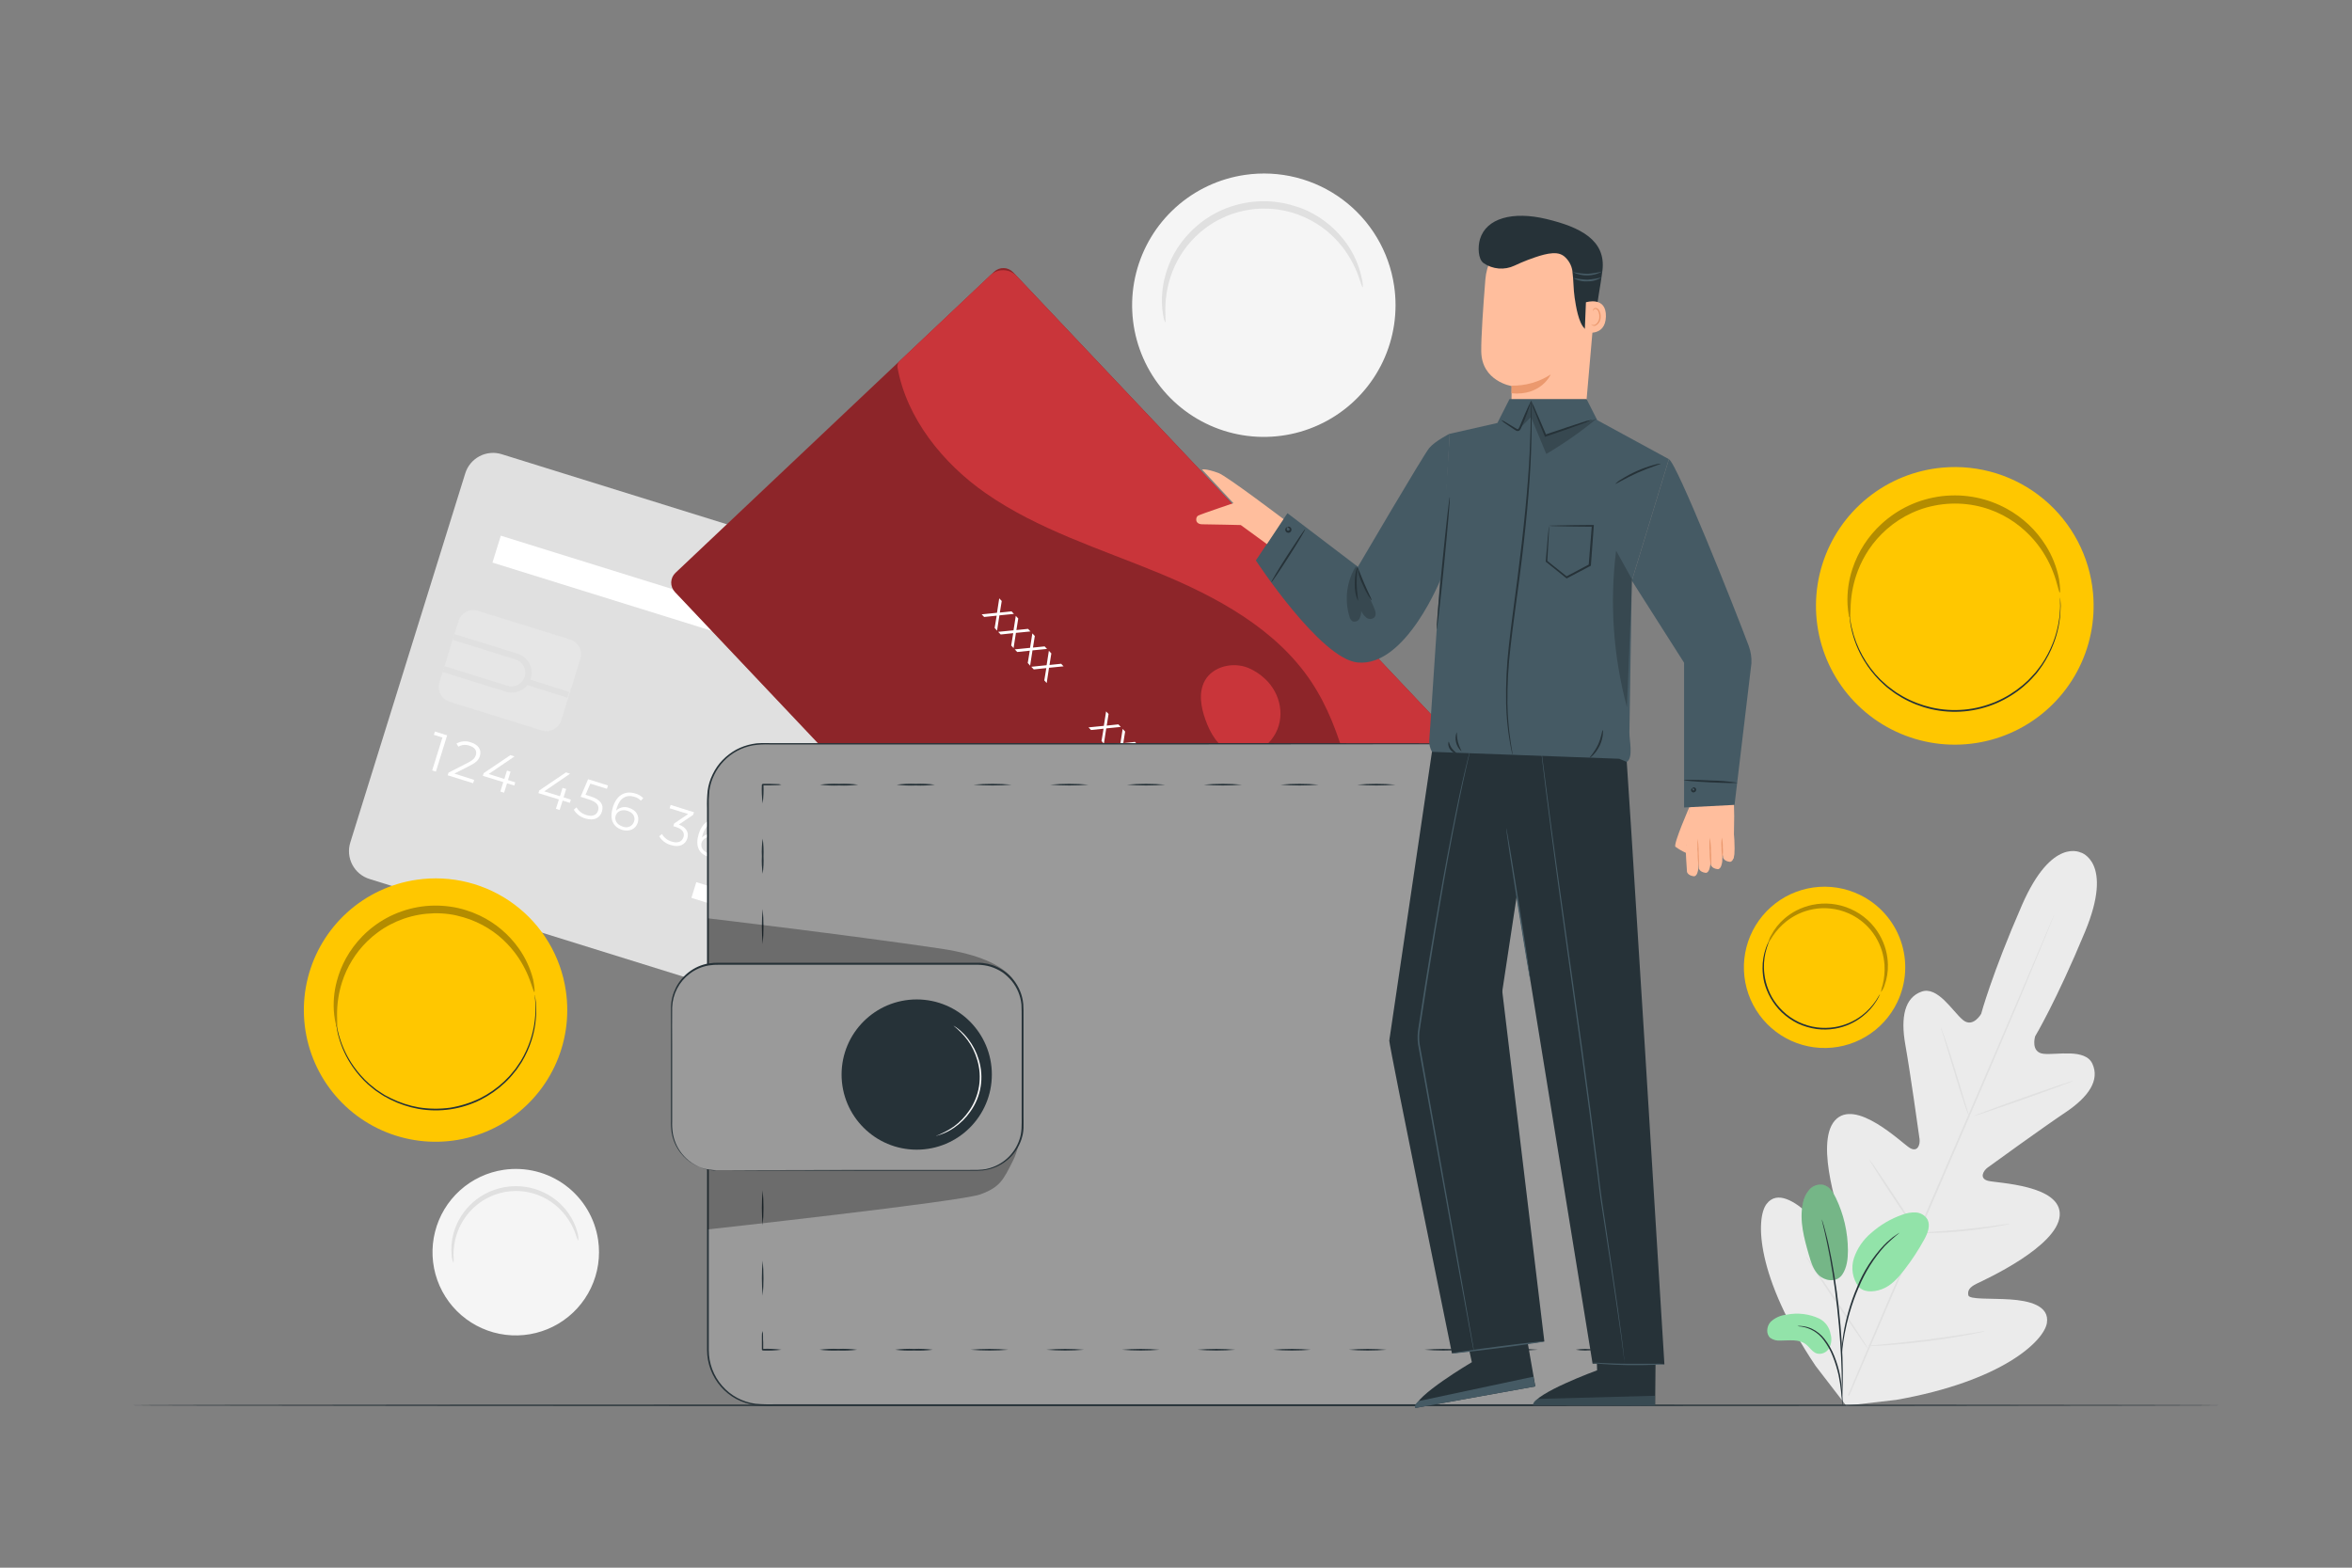 <?xml version="1.0" encoding="UTF-8"?> <svg xmlns="http://www.w3.org/2000/svg" width="750" height="500" viewBox="0 0 750 500" fill="none"><rect x="0" y="0" width="750" height="500" fill="#808080" stroke="none"/><path d="M444.554 91.19C445.773 99.413 444.524 107.814 440.965 115.327C437.407 122.841 431.698 129.129 424.563 133.395C417.428 137.662 409.187 139.715 400.884 139.295C392.582 138.875 384.59 136 377.922 131.034C371.255 126.069 366.211 119.236 363.429 111.402C360.647 103.568 360.253 95.084 362.296 87.026C364.339 78.967 368.728 71.697 374.907 66.134C381.085 60.572 388.776 56.968 397.004 55.78C402.451 54.983 408.002 55.266 413.34 56.614C418.678 57.962 423.697 60.348 428.113 63.636C432.528 66.925 436.253 71.05 439.074 75.778C441.895 80.506 443.757 85.743 444.554 91.19Z" fill="#F5F5F5"></path><path d="M434.52 91.64C434.33 91.64 433.99 90.3 433.13 87.95C431.926 84.651 430.219 81.558 428.07 78.78C426.597 76.889 424.92 75.165 423.07 73.64C420.931 71.907 418.579 70.455 416.07 69.32C414.72 68.702 413.326 68.184 411.9 67.77C408.874 66.891 405.732 66.473 402.58 66.53C399.28 66.594 396.011 67.174 392.89 68.25C391.378 68.776 389.907 69.415 388.49 70.16C387.122 70.877 385.811 71.7 384.57 72.62C383.371 73.495 382.241 74.461 381.19 75.51C377.499 79.123 374.752 83.587 373.19 88.51C372.126 91.857 371.587 95.348 371.59 98.86C371.59 101.37 371.75 102.77 371.59 102.8C371.43 102.83 370.97 101.48 370.67 98.92C370.286 95.267 370.585 91.574 371.55 88.03C372.202 85.587 373.135 83.228 374.33 81C375.751 78.439 377.514 76.084 379.57 74C380.679 72.854 381.876 71.798 383.15 70.84C384.472 69.826 385.873 68.919 387.34 68.13C388.859 67.305 390.44 66.603 392.07 66.03C393.752 65.455 395.473 65.004 397.22 64.68C398.975 64.381 400.75 64.214 402.53 64.18C404.257 64.151 405.983 64.265 407.69 64.52C409.338 64.753 410.963 65.121 412.55 65.62C414.075 66.05 415.564 66.602 417 67.27C421.984 69.636 426.275 73.246 429.46 77.75C431.574 80.747 433.114 84.111 434 87.67C434.64 90.18 434.66 91.62 434.52 91.64Z" fill="#E0E0E0"></path><path d="M663.691 272C663.691 272 654.381 266.62 644.751 288.69C635.121 310.76 631.751 323.35 631.751 323.35C631.751 323.35 629.131 328.01 625.881 325.27C622.631 322.53 617.881 314.45 612.751 316.27C607.411 318.15 605.991 324.32 607.561 333.16C609.131 342 611.861 361.52 612.101 363.28C612.341 365.04 611.501 367.64 608.981 366.12C606.461 364.6 591.611 349.95 585.071 357.41C578.531 364.87 586.961 388.8 587.841 391.41C588.721 394.02 588.251 395.22 587.021 395.96C585.791 396.7 581.261 391.3 576.871 387.3C572.481 383.3 566.681 379.44 563.271 384.06C559.861 388.68 559.781 407.06 578.951 435.64L588.701 448.32L604.701 446.47C638.611 440.47 651.771 427.65 652.701 421.99C653.631 416.33 646.861 414.83 640.941 414.44C635.021 414.05 627.941 414.53 627.661 413.13C627.381 411.73 627.871 410.59 630.371 409.39C632.871 408.19 655.951 397.67 656.791 387.78C657.631 377.89 636.791 377.37 633.931 376.61C631.071 375.85 632.401 373.42 633.811 372.39C635.221 371.36 651.201 359.77 658.661 354.77C666.121 349.77 669.581 344.46 667.231 339.31C664.971 334.31 655.881 336.54 651.651 336.1C647.421 335.66 648.951 330.54 648.951 330.54C648.951 330.54 655.671 319.36 664.891 297.12C674.111 274.88 663.511 271.89 663.511 271.89" fill="#EBEBEB"></path><path d="M589.289 445.001C596.129 428.691 605.759 406.251 616.479 381.481C627.199 356.711 636.889 334.311 643.809 318.041L651.999 298.771L654.229 293.531L654.819 292.181C654.959 291.871 655.039 291.721 655.039 291.721C654.996 291.884 654.942 292.044 654.879 292.201L654.329 293.571C653.839 294.801 653.119 296.571 652.199 298.851C650.339 303.431 647.599 310.041 644.199 318.191C637.329 334.501 627.699 357.001 616.999 381.701C606.299 406.401 596.589 428.891 589.669 445.151" fill="#E0E0E0"></path><path d="M618.891 327.779C619.091 328.113 619.252 328.468 619.371 328.839C619.641 329.529 620.011 330.539 620.461 331.839C621.341 334.349 622.461 337.839 623.631 341.729L626.631 351.679C626.991 352.859 627.291 353.859 627.541 354.679C627.679 355.04 627.773 355.416 627.821 355.799C627.618 355.47 627.457 355.118 627.341 354.749C627.061 354.049 626.691 353.039 626.261 351.749C625.401 349.229 624.331 345.749 623.161 341.839L620.161 331.919L619.241 328.919C619.069 328.558 618.951 328.174 618.891 327.779Z" fill="#E0E0E0"></path><path d="M629.25 356C629.25 355.86 636.31 353.22 645.12 350.1C653.93 346.98 661.12 344.57 661.12 344.72C661.12 344.87 654.06 347.5 645.25 350.62C636.44 353.74 629.3 356.1 629.25 356Z" fill="#E0E0E0"></path><path d="M611.078 393.23C611.461 393.14 611.854 393.096 612.248 393.1L615.458 392.91C618.158 392.75 621.898 392.51 626.008 392.1C630.118 391.69 633.828 391.22 636.508 390.84L639.688 390.41C640.076 390.328 640.472 390.295 640.868 390.31C640.504 390.464 640.12 390.568 639.728 390.62C638.988 390.78 637.908 390.99 636.568 391.23C633.898 391.7 630.188 392.23 626.058 392.65C621.928 393.07 618.188 393.23 615.468 393.29C614.108 393.29 613.018 393.29 612.258 393.29C611.864 393.323 611.467 393.303 611.078 393.23Z" fill="#E0E0E0"></path><path d="M596.094 369.82C596.094 369.82 596.374 370.1 596.784 370.67C597.194 371.24 597.784 372.06 598.494 373.1C599.904 375.16 601.834 378.04 603.934 381.23C606.034 384.42 607.934 387.33 609.254 389.45C609.924 390.51 610.454 391.38 610.814 391.98C611.023 392.292 611.194 392.628 611.324 392.98C611.056 392.73 610.824 392.444 610.634 392.13C610.224 391.56 609.634 390.73 608.924 389.7C607.514 387.63 605.584 384.76 603.484 381.56C601.384 378.36 599.484 375.46 598.164 373.34C597.494 372.28 596.964 371.42 596.604 370.81C596.396 370.501 596.225 370.169 596.094 369.82Z" fill="#E0E0E0"></path><path d="M575.867 400.689C576.187 401.025 576.475 401.39 576.727 401.779C577.307 402.609 578.047 403.649 578.927 404.889C580.757 407.529 583.257 411.199 585.987 415.259C588.717 419.319 591.167 423.029 592.917 425.719L594.967 428.929C595.237 429.313 595.468 429.721 595.657 430.149C595.331 429.813 595.039 429.445 594.787 429.049L592.597 425.939C590.767 423.299 588.267 419.639 585.527 415.569C582.787 411.499 580.347 407.799 578.597 405.109C577.777 403.829 577.097 402.749 576.547 401.899C576.274 401.524 576.046 401.118 575.867 400.689Z" fill="#E0E0E0"></path><path d="M595.383 429.31C595.872 429.192 596.371 429.122 596.873 429.1L600.873 428.72C604.293 428.39 609.023 427.93 614.223 427.27C619.423 426.61 624.123 425.91 627.523 425.37L631.523 424.74C632.013 424.636 632.512 424.583 633.013 424.58C632.542 424.747 632.056 424.871 631.563 424.95C630.623 425.16 629.263 425.44 627.563 425.75C624.183 426.39 619.483 427.16 614.273 427.81C609.063 428.46 604.273 428.88 600.883 429.1C599.163 429.21 597.773 429.29 596.813 429.32C596.337 429.362 595.858 429.358 595.383 429.31Z" fill="#E0E0E0"></path><path d="M308.401 339.659L117.811 280.339C115.458 279.607 113.493 277.971 112.347 275.79C111.201 273.608 110.969 271.062 111.701 268.709L148.351 150.999C148.71 149.83 149.297 148.743 150.078 147.801C150.858 146.859 151.818 146.081 152.901 145.511C153.983 144.941 155.168 144.591 156.386 144.481C157.605 144.371 158.833 144.503 160.001 144.869L350.601 204.199C352.95 204.931 354.913 206.567 356.057 208.746C357.201 210.925 357.433 213.469 356.701 215.819L320.001 333.559C319.271 335.906 317.639 337.867 315.463 339.011C313.288 340.155 310.748 340.388 308.401 339.659Z" fill="#E0E0E0"></path><path d="M318.93 228.92C318.044 231.764 316.334 234.28 314.018 236.152C311.701 238.024 308.881 239.168 305.915 239.437C302.949 239.707 299.969 239.091 297.353 237.667C294.737 236.243 292.602 234.076 291.218 231.438C289.833 228.801 289.262 225.813 289.576 222.851C289.89 219.889 291.075 217.087 292.982 214.799C294.889 212.51 297.431 210.839 300.287 209.995C303.144 209.152 306.186 209.174 309.03 210.06C310.919 210.647 312.674 211.601 314.195 212.867C315.715 214.132 316.971 215.686 317.89 217.437C318.81 219.189 319.375 221.105 319.553 223.075C319.732 225.046 319.52 227.032 318.93 228.92Z" fill="white"></path><path d="M320.004 245.4C319.079 245.279 318.166 245.078 317.274 244.8C313.473 243.597 310.283 240.973 308.367 237.477C306.451 233.98 305.957 229.88 306.988 226.028C308.018 222.177 310.495 218.871 313.901 216.799C317.308 214.727 321.382 214.048 325.276 214.904C329.17 215.76 332.584 218.084 334.808 221.394C337.032 224.703 337.894 228.743 337.215 232.671C336.535 236.6 334.368 240.116 331.162 242.487C327.956 244.858 323.96 245.901 320.004 245.4ZM323.734 215.5C321.007 215.158 318.238 215.601 315.753 216.778C313.268 217.954 311.171 219.815 309.707 222.142C308.242 224.469 307.472 227.165 307.487 229.914C307.501 232.664 308.3 235.352 309.789 237.663C311.277 239.974 313.395 241.813 315.892 242.963C318.389 244.113 321.162 244.527 323.886 244.156C326.61 243.785 329.172 242.645 331.271 240.869C333.369 239.093 334.918 236.755 335.734 234.13C336.87 230.472 336.508 226.512 334.727 223.12C332.946 219.728 329.891 217.182 326.234 216.04C325.401 215.789 324.548 215.609 323.684 215.5H323.734Z" fill="white"></path><path d="M142.583 234.531L139.003 246.091L137.812 245.721L141.083 235.221L138.363 234.371L138.693 233.311L142.583 234.531Z" fill="white"></path><path d="M151.198 248.741L150.868 249.801L142.758 247.271L143.028 246.43L149.298 243.221C150.998 242.331 151.488 241.631 151.738 240.841C152.158 239.501 151.468 238.381 149.738 237.841C149.159 237.622 148.539 237.536 147.922 237.589C147.306 237.643 146.71 237.835 146.178 238.15L145.558 237.15C146.251 236.752 147.024 236.512 147.82 236.446C148.617 236.38 149.419 236.491 150.168 236.771C152.518 237.501 153.638 239.161 153.038 241.091C152.688 242.201 152.038 243.091 150.038 244.091L144.898 246.731L151.198 248.741Z" fill="white"></path><path d="M163.999 250.54L161.679 249.83L160.739 252.83L159.549 252.45L160.489 249.45L153.969 247.45L154.229 246.59L162.749 240.84L164.069 241.25L155.829 246.87L160.829 248.44L161.659 245.76L162.809 246.12L161.979 248.8L164.289 249.52L163.999 250.54Z" fill="white"></path><path d="M181.717 256.06L179.408 255.34L178.458 258.34L177.268 257.97L178.217 254.97L171.688 252.97L171.958 252.11L180.467 246.35L181.787 246.76L173.557 252.39L178.557 253.95L179.387 251.28L180.548 251.64L179.708 254.31L182.027 255.03L181.717 256.06Z" fill="white"></path><path d="M191.939 258.84C191.329 260.84 189.479 261.92 186.649 261.04C185.112 260.618 183.795 259.623 182.969 258.26L183.839 257.5C184.521 258.693 185.645 259.569 186.969 259.94C188.969 260.56 190.279 259.94 190.719 258.52C191.159 257.1 190.539 255.82 187.599 254.9L185.139 254.14L187.539 248.52L193.869 250.52L193.539 251.58L188.249 249.93L186.709 253.5L188.199 253.96C191.679 255 192.579 256.8 191.939 258.84Z" fill="white"></path><path d="M203.379 262.35C202.709 264.52 200.579 265.35 198.379 264.68C195.309 263.68 194.299 261.07 195.439 257.42C196.659 253.49 199.439 252.1 202.589 253.08C203.554 253.336 204.431 253.847 205.129 254.56L204.359 255.37C203.798 254.767 203.077 254.336 202.279 254.13C199.789 253.35 197.679 254.46 196.709 257.6C196.609 257.912 196.526 258.229 196.459 258.55C196.992 258.014 197.669 257.646 198.408 257.489C199.147 257.333 199.916 257.396 200.619 257.67C202.859 258.39 203.999 260.24 203.379 262.35ZM202.199 262C202.669 260.48 201.849 259.16 200.069 258.6C198.289 258.04 196.759 258.77 196.309 260.2C195.909 261.48 196.599 263.01 198.589 263.63C198.931 263.782 199.301 263.861 199.675 263.86C200.05 263.859 200.419 263.779 200.76 263.625C201.101 263.471 201.406 263.247 201.654 262.967C201.902 262.686 202.088 262.357 202.199 262Z" fill="white"></path><path d="M219.171 267.41C218.561 269.34 216.701 270.41 213.911 269.52C212.369 269.099 211.045 268.104 210.211 266.74L211.081 265.98C211.771 267.185 212.911 268.066 214.251 268.43C216.161 269.03 217.501 268.43 217.941 267.03C218.381 265.63 217.681 264.43 215.541 263.76L214.711 263.5L214.981 262.63L219.441 259.63L213.521 257.79L213.851 256.73L221.291 259.05L221.021 259.89L216.471 262.99C218.911 263.87 219.741 265.56 219.171 267.41Z" fill="white"></path><path d="M230.804 270.89C230.134 273.05 228.004 273.89 225.754 273.21C222.684 272.21 221.674 269.6 222.814 265.95C224.034 262.02 226.814 260.64 229.964 261.62C230.929 261.875 231.807 262.386 232.504 263.1L231.734 263.91C231.174 263.304 230.453 262.87 229.654 262.66C227.154 261.89 225.054 262.99 224.084 266.13C223.983 266.458 223.899 266.792 223.834 267.13C224.364 266.593 225.039 266.223 225.777 266.065C226.514 265.907 227.281 265.968 227.984 266.24C230.284 266.92 231.464 268.77 230.804 270.89ZM229.624 270.55C230.094 269.04 229.274 267.71 227.494 267.16C225.714 266.61 224.184 267.32 223.734 268.76C223.334 270.03 224.014 271.56 226.014 272.19C226.357 272.342 226.727 272.42 227.102 272.419C227.477 272.418 227.847 272.337 228.188 272.182C228.529 272.027 228.834 271.801 229.081 271.52C229.329 271.239 229.514 270.908 229.624 270.55Z" fill="white"></path><path d="M244.003 266.089L243.733 266.929L235.563 276.149L234.273 275.739L242.273 266.739L236.333 264.889L235.653 267.049L234.483 266.679L235.483 263.459L244.003 266.089Z" fill="white"></path><path d="M260.503 271.229L260.243 272.079L252.063 281.289L250.773 280.889L258.773 271.889L252.773 270.039L252.103 272.209L250.923 271.839L251.923 268.619L260.503 271.229Z" fill="white"></path><path d="M269.282 283.12C268.642 285.17 266.512 285.9 263.752 285.04C260.992 284.18 259.692 282.38 260.332 280.33C260.525 279.669 260.94 279.095 261.506 278.703C262.072 278.312 262.756 278.127 263.442 278.18C262.961 277.84 262.604 277.353 262.424 276.792C262.243 276.231 262.25 275.627 262.442 275.07C263.022 273.19 264.992 272.52 267.442 273.28C269.892 274.04 271.152 275.72 270.572 277.6C270.411 278.177 270.064 278.686 269.585 279.047C269.106 279.408 268.522 279.602 267.922 279.6C268.518 279.942 268.978 280.479 269.225 281.119C269.473 281.76 269.493 282.466 269.282 283.12ZM268.072 282.72C268.512 281.3 267.562 280.03 265.512 279.39C263.462 278.75 261.982 279.27 261.512 280.69C261.042 282.11 261.992 283.4 264.042 284.03C266.092 284.66 267.622 284.16 268.072 282.72ZM265.812 278.45C267.612 279.01 268.932 278.53 269.322 277.28C269.712 276.03 268.842 274.83 267.102 274.28C265.362 273.73 264.002 274.18 263.602 275.47C263.202 276.76 264.002 277.89 265.812 278.45Z" fill="white"></path><path d="M281.338 283.999C280.118 287.929 277.338 289.309 274.188 288.329C273.223 288.076 272.345 287.565 271.648 286.849L272.418 286.039C272.975 286.648 273.698 287.079 274.498 287.279C276.988 288.059 279.098 286.959 280.068 283.819C280.158 283.549 280.238 283.219 280.318 282.819C279.786 283.355 279.109 283.723 278.37 283.88C277.631 284.036 276.862 283.973 276.158 283.699C273.868 282.989 272.688 281.129 273.348 279.019C274.008 276.909 276.148 276.019 278.348 276.699C281.468 277.649 282.478 280.299 281.338 283.999ZM280.418 281.189C280.818 279.919 280.128 278.379 278.138 277.759C277.797 277.608 277.427 277.531 277.053 277.533C276.679 277.534 276.31 277.614 275.97 277.768C275.629 277.922 275.325 278.146 275.076 278.425C274.828 278.704 274.641 279.033 274.528 279.389C274.048 280.909 274.868 282.239 276.658 282.789C278.448 283.339 279.998 282.589 280.418 281.149V281.189Z" fill="white"></path><path d="M294.837 281.919L291.237 293.489L290.047 293.119L293.317 282.609L290.587 281.759L290.917 280.699L294.837 281.919Z" fill="white"></path><path d="M303.46 296.129L303.13 297.189L295 294.659L295.26 293.819L301.53 290.609C303.24 289.729 303.73 289.029 303.98 288.229C304.39 286.899 303.71 285.779 301.98 285.229C301.402 285.01 300.782 284.922 300.166 284.974C299.55 285.026 298.953 285.216 298.42 285.529L297.81 284.529C298.504 284.133 299.277 283.894 300.074 283.83C300.871 283.766 301.672 283.878 302.42 284.159C304.76 284.889 305.88 286.539 305.28 288.469C304.93 289.579 304.28 290.469 302.28 291.469L297.15 294.109L303.46 296.129Z" fill="white"></path><path d="M314.538 297.1C313.938 299.03 312.068 300.1 309.268 299.21C307.732 298.781 306.414 297.788 305.578 296.43L306.448 295.67C307.143 296.866 308.276 297.745 309.608 298.12C311.528 298.72 312.868 298.12 313.308 296.72C313.748 295.32 313.048 294.12 310.908 293.45L310.078 293.19L310.348 292.32L314.808 289.32L308.888 287.48L309.218 286.42L316.658 288.73L316.398 289.58L311.838 292.67C314.278 293.56 315.108 295.25 314.538 297.1Z" fill="white"></path><path d="M222.04 281.347L220.477 286.369L313.103 315.201L314.666 310.179L222.04 281.347Z" fill="white"></path><path d="M264.04 305.425L262.477 310.447L309.988 325.236L311.551 320.214L264.04 305.425Z" fill="white"></path><g opacity="0.5"><path d="M181.806 203.949L152.408 194.798C149.792 193.984 147.012 195.445 146.198 198.06L140.108 217.624C139.294 220.24 140.754 223.02 143.37 223.834L172.768 232.985C175.384 233.799 178.164 232.339 178.978 229.724L185.068 210.159C185.882 207.544 184.422 204.764 181.806 203.949Z" fill="#EBEBEB"></path></g><path d="M141.133 214.321L141.713 212.461L161.713 218.691C162.268 218.879 162.855 218.955 163.439 218.913C164.024 218.872 164.594 218.713 165.117 218.448C165.639 218.182 166.103 217.814 166.481 217.366C166.859 216.919 167.144 216.4 167.318 215.84C167.492 215.28 167.553 214.692 167.496 214.108C167.439 213.525 167.266 212.959 166.987 212.444C166.707 211.928 166.328 211.474 165.87 211.108C165.413 210.741 164.887 210.47 164.323 210.311L144.323 204.081L144.903 202.221L164.903 208.451C165.721 208.678 166.486 209.067 167.151 209.595C167.816 210.123 168.368 210.78 168.775 211.525C169.182 212.271 169.434 213.091 169.518 213.936C169.601 214.782 169.514 215.635 169.261 216.446C169.009 217.257 168.596 218.009 168.047 218.657C167.498 219.305 166.824 219.837 166.066 220.219C165.308 220.602 164.481 220.829 163.633 220.886C162.786 220.943 161.935 220.829 161.133 220.551L141.133 214.321Z" fill="#E0E0E0"></path><path d="M167.819 216.362L167.234 218.215L180.905 222.532L181.49 220.679L167.819 216.362Z" fill="#E0E0E0"></path><path d="M259.662 201.972L159.703 170.857L157.034 179.432L256.994 210.546L259.662 201.972Z" fill="white"></path><path d="M190.729 395.489C191.497 400.686 190.706 405.995 188.456 410.742C186.207 415.49 182.599 419.463 178.09 422.159C173.581 424.855 168.374 426.153 163.127 425.889C157.88 425.624 152.829 423.809 148.615 420.673C144.4 417.536 141.21 413.22 139.45 408.27C137.689 403.321 137.436 397.96 138.724 392.867C140.011 387.773 142.78 383.176 146.681 379.657C150.583 376.139 155.44 373.856 160.639 373.099C164.084 372.594 167.596 372.772 170.973 373.623C174.35 374.475 177.527 375.983 180.321 378.062C183.115 380.141 185.472 382.751 187.258 385.741C189.044 388.731 190.223 392.043 190.729 395.489Z" fill="#F5F5F5"></path><path d="M184.377 395.77C184.004 395.026 183.709 394.245 183.497 393.44C182.734 391.354 181.655 389.398 180.297 387.64C177.712 384.281 174.126 381.829 170.057 380.64C169.122 380.359 168.166 380.155 167.197 380.03C166.203 379.896 165.2 379.836 164.197 379.85C163.155 379.881 162.116 379.981 161.087 380.15C160.07 380.345 159.068 380.609 158.087 380.94C157.131 381.272 156.202 381.676 155.307 382.15C153.613 383.049 152.057 384.188 150.687 385.53C149.444 386.748 148.365 388.123 147.477 389.62C146.704 390.931 146.077 392.323 145.607 393.77C144.941 395.886 144.603 398.092 144.607 400.31C144.702 401.141 144.702 401.979 144.607 402.81C144.248 402.038 144.051 401.201 144.027 400.35C143.792 398.038 143.982 395.703 144.587 393.46C145.015 391.903 145.619 390.4 146.387 388.98C147.289 387.351 148.405 385.851 149.707 384.52C150.407 383.795 151.162 383.126 151.967 382.52C152.805 381.882 153.691 381.311 154.617 380.81C155.582 380.293 156.585 379.852 157.617 379.49C158.682 379.125 159.771 378.838 160.877 378.63C161.988 378.44 163.111 378.333 164.237 378.31C165.328 378.297 166.418 378.371 167.497 378.53C168.541 378.676 169.571 378.907 170.577 379.22C171.54 379.515 172.48 379.883 173.387 380.32C176.54 381.817 179.254 384.1 181.267 386.95C182.611 388.844 183.594 390.97 184.167 393.22C184.422 394.045 184.493 394.915 184.377 395.77Z" fill="#E0E0E0"></path><path d="M587.429 406.55C585.489 409.31 581.719 408.4 579.979 406.71C578.239 405.02 577.489 402.57 576.819 400.23C575.279 394.9 573.739 389.3 574.879 383.86C575.156 382.214 575.879 380.675 576.969 379.41C577.523 378.789 578.23 378.324 579.019 378.061C579.809 377.798 580.653 377.746 581.469 377.91C583.369 378.41 584.549 380.28 585.399 382.05C587.914 387.274 589.233 392.993 589.259 398.79C589.259 401.49 588.949 404.32 587.429 406.55Z" fill="#92E3A9"></path><g opacity="0.2"><path d="M587.429 406.55C585.489 409.31 581.719 408.4 579.979 406.71C578.239 405.02 577.489 402.57 576.819 400.23C575.279 394.9 573.739 389.3 574.879 383.86C575.156 382.214 575.879 380.675 576.969 379.41C577.523 378.789 578.23 378.324 579.019 378.061C579.809 377.798 580.653 377.746 581.469 377.91C583.369 378.41 584.549 380.28 585.399 382.05C587.914 387.274 589.233 392.993 589.259 398.79C589.259 401.49 588.949 404.32 587.429 406.55Z" fill="black"></path></g><path d="M580.169 420.571C576.918 419.044 573.262 418.598 569.739 419.301C567.817 419.47 566.006 420.28 564.599 421.601C563.309 423.021 563.069 425.521 564.539 426.741C565.494 427.385 566.644 427.675 567.789 427.561C570.539 427.561 573.599 427.041 575.789 428.701C577.049 429.651 577.879 431.221 579.389 431.701C580.14 431.872 580.926 431.795 581.629 431.481C582.332 431.167 582.915 430.634 583.289 429.961C584.012 428.581 584.17 426.975 583.729 425.481C583.556 424.443 583.144 423.46 582.526 422.608C581.908 421.756 581.102 421.059 580.169 420.571Z" fill="#92E3A9"></path><path d="M592.746 410.521C591.753 409.219 591.091 407.694 590.819 406.079C590.548 404.464 590.674 402.807 591.186 401.251C592.242 398.128 594.143 395.359 596.676 393.251C599.545 390.697 602.884 388.727 606.506 387.451C607.909 386.886 609.416 386.63 610.926 386.701C611.68 386.744 612.412 386.971 613.059 387.361C613.705 387.752 614.247 388.294 614.636 388.941C615.636 390.941 614.686 393.311 613.636 395.261C611.748 398.708 609.588 401.998 607.176 405.101C605.246 407.591 603.026 410.101 600.076 411.181C597.126 412.261 594.076 412.181 592.496 410.181" fill="#92E3A9"></path><path d="M587.563 448.31C587.469 447.895 587.412 447.474 587.393 447.05C587.303 446.14 587.193 444.99 587.053 443.62C586.881 441.941 586.624 440.272 586.283 438.62C585.83 436.594 585.218 434.608 584.453 432.68C583.714 430.753 582.704 428.941 581.453 427.3C579.747 425.022 577.209 423.512 574.393 423.1C573.967 423.088 573.545 423.027 573.133 422.92C573.558 422.878 573.987 422.878 574.413 422.92C575.579 423.011 576.72 423.309 577.783 423.8C579.345 424.552 580.714 425.654 581.783 427.02C583.092 428.683 584.15 430.529 584.923 432.5C585.706 434.459 586.315 436.483 586.743 438.55C587.066 440.235 587.289 441.938 587.413 443.65C587.523 445.1 587.563 446.28 587.583 447.1C587.623 447.502 587.616 447.908 587.563 448.31Z" fill="#263238"></path><path d="M587.33 445.67C587.306 445.478 587.306 445.283 587.33 445.09C587.33 444.65 587.33 444.09 587.33 443.42C587.33 441.97 587.33 439.87 587.25 437.28C587.12 432.1 586.68 424.96 585.82 417.1C584.96 409.24 583.82 402.17 582.75 397.1C582.5 395.83 582.25 394.69 582.02 393.68C581.79 392.67 581.6 391.81 581.42 391.11C581.24 390.41 581.13 389.92 581.03 389.49C580.973 389.302 580.939 389.107 580.93 388.91C581.014 389.087 581.081 389.271 581.13 389.46L581.62 391.06C581.83 391.76 582.05 392.62 582.3 393.62C582.55 394.62 582.84 395.75 583.11 397.02C584.536 403.625 585.611 410.301 586.33 417.02C587.2 424.9 587.58 432.02 587.62 437.25C587.62 439.85 587.62 441.95 587.53 443.4C587.53 444.08 587.45 444.63 587.43 445.07C587.414 445.273 587.381 445.474 587.33 445.67Z" fill="#263238"></path><path d="M587.289 431.841C587.247 431.261 587.247 430.68 587.289 430.101C587.359 428.981 587.509 427.361 587.829 425.381C588.209 423.057 588.719 420.757 589.359 418.491C590.126 415.713 591.088 412.993 592.239 410.351C594.235 405.483 597.102 401.02 600.699 397.181C601.326 396.523 601.994 395.905 602.699 395.331C603.009 395.081 603.279 394.821 603.549 394.621L604.329 394.081C604.791 393.731 605.279 393.416 605.789 393.141C604.102 394.478 602.496 395.914 600.979 397.441C597.509 401.312 594.722 405.745 592.739 410.551C591.596 413.174 590.627 415.87 589.839 418.621C589.089 421.151 588.589 423.481 588.209 425.441C587.829 427.401 587.639 429.011 587.509 430.121C587.484 430.699 587.41 431.274 587.289 431.841Z" fill="#263238"></path><path d="M369.999 352.52L215.219 188.8C214.438 187.97 214.017 186.865 214.049 185.725C214.08 184.586 214.562 183.505 215.389 182.72L316.999 86.68C317.409 86.292 317.892 85.989 318.42 85.787C318.947 85.585 319.51 85.49 320.074 85.506C320.639 85.521 321.195 85.648 321.71 85.879C322.226 86.11 322.691 86.44 323.079 86.85L477.849 250.58C478.63 251.41 479.051 252.516 479.019 253.655C478.988 254.795 478.506 255.875 477.679 256.66L376.089 352.66C375.681 353.053 375.199 353.361 374.672 353.567C374.144 353.773 373.581 353.872 373.015 353.859C372.449 353.846 371.891 353.721 371.373 353.491C370.855 353.261 370.388 352.931 369.999 352.52Z" fill="#C9353A"></path><g opacity="0.3"><path d="M369.999 352.52L215.219 188.8C214.438 187.97 214.017 186.865 214.049 185.725C214.08 184.586 214.562 183.505 215.389 182.72L316.999 86.68C317.409 86.292 317.892 85.989 318.42 85.787C318.947 85.585 319.51 85.49 320.074 85.506C320.639 85.521 321.195 85.648 321.71 85.879C322.226 86.11 322.691 86.44 323.079 86.85L477.849 250.58C478.63 251.41 479.051 252.516 479.019 253.655C478.988 254.795 478.506 255.875 477.679 256.66L376.089 352.66C375.681 353.053 375.199 353.361 374.672 353.567C374.144 353.773 373.581 353.872 373.015 353.859C372.449 353.846 371.891 353.721 371.373 353.491C370.855 353.261 370.388 352.931 369.999 352.52Z" fill="black"></path></g><path d="M476.706 249.38L324.186 88.05C323.65 87.481 323.007 87.023 322.294 86.703C321.581 86.383 320.812 86.206 320.031 86.184C319.25 86.162 318.472 86.294 317.741 86.573C317.011 86.852 316.343 87.272 315.776 87.81L286.916 115.1C286.631 115.366 286.416 115.699 286.29 116.069C286.164 116.439 286.132 116.834 286.196 117.22C289.086 133.36 300.626 147.79 314.386 157.35C331.006 168.9 350.706 174.99 369.386 182.7C388.066 190.41 406.896 200.57 418.126 217.42C428.716 233.33 431.216 253.06 436.606 271.42C438.072 276.408 439.903 281.281 442.086 286C442.245 286.342 442.483 286.642 442.781 286.875C443.078 287.108 443.426 287.267 443.797 287.34C444.168 287.412 444.551 287.395 444.914 287.291C445.277 287.186 445.61 286.998 445.886 286.74L476.476 257.82C477.049 257.283 477.51 256.638 477.832 255.921C478.153 255.205 478.33 254.432 478.352 253.648C478.373 252.863 478.239 252.081 477.956 251.349C477.674 250.616 477.249 249.947 476.706 249.38Z" fill="#C9353A"></path><path d="M317.171 200.28L317.821 196.36L313.821 196.78L313.031 195.94L317.921 195.44L318.631 190.84L319.431 191.68L318.831 195.37L322.551 194.98L323.321 195.8L318.691 196.26L317.941 201.13L317.171 200.28Z" fill="white"></path><path d="M322.447 205.87L323.097 201.94L319.097 202.36L318.297 201.52L323.187 201.03L323.907 196.43L324.697 197.26L324.107 200.95L327.817 200.57L328.597 201.39L323.957 201.85L323.207 206.72L322.447 205.87Z" fill="white"></path><path d="M327.726 211.45L328.376 207.53L324.376 207.95L323.586 207.11L328.466 206.62L329.186 202.01L329.976 202.85L329.386 206.54L333.106 206.16L333.876 206.97L329.236 207.43L328.486 212.3L327.726 211.45Z" fill="white"></path><path d="M332.999 217.001L333.649 213.081L329.649 213.501L328.859 212.661L333.739 212.161L334.459 207.561L335.249 208.401L334.659 212.091L338.379 211.701L339.149 212.521L334.509 212.981L333.769 217.851L332.999 217.001Z" fill="white"></path><path d="M351.249 236.331L351.899 232.411L347.899 232.831L347.109 231.991L351.989 231.501L352.709 226.891L353.499 227.731L352.909 231.421L356.629 231.031L357.399 231.851L352.759 232.311L352.009 237.181L351.249 236.331Z" fill="white"></path><path d="M356.531 241.92L357.181 237.99L353.181 238.41L352.391 237.58L357.271 237.08L357.991 232.48L358.781 233.32L358.191 237.01L361.911 236.62L362.681 237.44L358.041 237.9L357.291 242.77L356.531 241.92Z" fill="white"></path><path d="M361.81 247.51L362.47 243.58L358.47 244L357.68 243.16L362.56 242.67L363.28 238.07L364.07 238.9L363.48 242.59L367.2 242.21L367.97 243.02L363.33 243.48L362.59 248.35L361.81 247.51Z" fill="white"></path><path d="M367.101 253.09L367.751 249.17L363.751 249.59L362.961 248.75L367.841 248.26L368.561 243.65L369.361 244.49L368.761 248.18L372.481 247.79L373.251 248.61L368.611 249.07L367.871 253.94L367.101 253.09Z" fill="white"></path><path d="M390.798 263.49L383.478 270.42L382.758 269.66L389.418 263.37L387.788 261.65L388.458 261.01L390.798 263.49Z" fill="white"></path><path d="M391.808 275C390.588 276.16 388.808 276.16 387.128 274.39C386.182 273.453 385.628 272.191 385.578 270.86L386.518 270.66C386.537 271.816 387.003 272.92 387.818 273.74C388.968 274.95 390.168 275.09 391.078 274.23C391.988 273.37 391.948 272.23 390.658 270.87L390.168 270.35L390.718 269.83L395.178 269.45L391.638 265.71L392.308 265.07L396.758 269.78L396.228 270.29L391.668 270.68C393.068 272.35 392.998 273.91 391.808 275Z" fill="white"></path><path d="M349.84 288.05C352.06 285.95 354.48 285.99 356.05 287.64C357.62 289.29 357.52 291.72 355.29 293.82C353.06 295.92 350.66 295.89 349.08 294.23C347.5 292.57 347.62 290.15 349.84 288.05ZM353.84 292.25C355.37 290.81 355.5 289.67 354.76 288.89C354.02 288.11 352.89 288.18 351.36 289.63C349.83 291.08 349.7 292.21 350.43 292.98C351.16 293.75 352.28 293.7 353.81 292.25H353.84Z" fill="white"></path><path d="M360 301.311C358.63 302.611 356.7 302.311 355.35 300.881C353.6 299.021 353.67 296.761 355.84 294.711C358.17 292.511 360.84 292.711 362.71 294.711C363.352 295.35 363.808 296.152 364.03 297.031L362.34 297.531C362.214 296.931 361.915 296.381 361.48 295.951C361.252 295.677 360.969 295.457 360.648 295.303C360.327 295.15 359.977 295.069 359.621 295.064C359.266 295.059 358.914 295.131 358.589 295.276C358.264 295.42 357.974 295.634 357.74 295.901C358.58 295.967 359.359 296.363 359.91 297.001C360.204 297.274 360.441 297.604 360.606 297.971C360.77 298.338 360.859 298.735 360.868 299.137C360.876 299.539 360.804 299.938 360.655 300.312C360.505 300.685 360.283 301.025 360 301.311ZM358.5 299.871C358.644 299.734 358.757 299.568 358.832 299.383C358.907 299.199 358.942 299.001 358.934 298.803C358.927 298.604 358.877 298.409 358.788 298.231C358.699 298.053 358.574 297.896 358.42 297.771C358.299 297.613 358.147 297.481 357.974 297.384C357.8 297.287 357.608 297.227 357.41 297.207C357.212 297.187 357.013 297.209 356.823 297.269C356.634 297.33 356.459 297.429 356.31 297.561C356.167 297.703 356.056 297.874 355.985 298.062C355.913 298.25 355.882 298.451 355.893 298.653C355.904 298.854 355.958 299.05 356.05 299.229C356.143 299.408 356.272 299.565 356.43 299.691C356.548 299.85 356.698 299.982 356.872 300.079C357.045 300.176 357.237 300.235 357.434 300.252C357.632 300.269 357.831 300.243 358.018 300.178C358.205 300.112 358.376 300.007 358.52 299.871H358.5Z" fill="white"></path><path d="M368.997 298.801L370.267 300.131L358.198 305.531L356.938 304.191L368.997 298.801Z" fill="white"></path><path d="M406.179 234.851C409.979 229.011 408.489 221.251 403.389 216.511C401.838 215.047 400.04 213.869 398.079 213.031C393.209 211.031 386.759 212.481 384.199 217.101C382.109 220.871 382.949 225.581 384.419 229.631C385.949 233.881 388.419 238.221 392.629 239.871C396.839 241.521 401.549 240.011 404.569 236.871C405.173 236.254 405.713 235.578 406.179 234.851Z" fill="#C9353A"></path><path d="M498.928 237.26H243.198C233.566 237.26 225.758 245.068 225.758 254.7V430.73C225.758 440.362 233.566 448.17 243.198 448.17H498.928C508.56 448.17 516.368 440.362 516.368 430.73V254.7C516.368 245.068 508.56 237.26 498.928 237.26Z" fill="#9A9A9A"></path><path d="M516.37 254.701C516.37 254.701 516.37 254.491 516.37 254.071C516.351 253.444 516.291 252.819 516.19 252.201C515.839 249.766 514.966 247.436 513.63 245.371C512.651 243.851 511.451 242.486 510.07 241.321C508.382 239.938 506.453 238.88 504.38 238.201C503.82 238.011 503.23 237.901 502.64 237.731C502.05 237.561 501.42 237.541 500.79 237.441L498.86 237.351H488.08L383.81 237.431H311.81H271.69H245.38C243.604 237.359 241.826 237.46 240.07 237.731C236.533 238.38 233.292 240.13 230.81 242.731C229.556 244.026 228.52 245.515 227.74 247.141C226.936 248.765 226.409 250.512 226.18 252.311C226.007 254.138 225.95 255.975 226.01 257.811V286.001C226.01 301.241 226.01 316.784 226.01 332.631V430.631C226.016 434.813 227.536 438.852 230.29 442.001C233.006 445.131 236.772 447.162 240.88 447.71C242.928 447.888 244.985 447.945 247.04 447.881H405.2H487.85H497.47C499.04 447.929 500.61 447.825 502.16 447.571C503.683 447.277 505.16 446.779 506.55 446.09C507.239 445.752 507.907 445.371 508.55 444.951C509.175 444.511 509.776 444.037 510.35 443.531C512.052 442.033 513.44 440.211 514.43 438.171C515.421 436.131 515.995 433.915 516.12 431.65C516.22 419.65 516.12 408.11 516.18 397.11C516.18 353.11 516.25 317.471 516.27 292.851C516.27 280.541 516.27 270.991 516.32 264.501C516.32 261.271 516.32 258.801 516.32 257.131C516.32 255.461 516.32 254.621 516.32 254.621C516.32 254.621 516.32 255.471 516.32 257.131C516.32 258.791 516.32 261.271 516.32 264.501C516.32 270.991 516.32 280.501 516.37 292.851C516.37 317.471 516.37 353.09 516.45 397.11C516.45 408.11 516.52 419.641 516.45 431.671C516.282 434.754 515.302 437.738 513.61 440.321C512.766 441.619 511.758 442.802 510.61 443.84C510.022 444.36 509.404 444.844 508.76 445.291C508.117 445.719 507.449 446.11 506.76 446.46C505.34 447.171 503.829 447.683 502.27 447.981C500.695 448.247 499.097 448.354 497.5 448.3H487.88H405.23H313.89H247C244.921 448.365 242.841 448.305 240.77 448.12C236.537 447.565 232.656 445.476 229.86 442.251C227.037 439.017 225.475 434.873 225.46 430.58C225.46 396.99 225.46 364.21 225.46 332.58V286.001C225.46 278.387 225.46 270.854 225.46 263.401V257.83C225.4 255.972 225.46 254.111 225.64 252.261C225.876 250.413 226.42 248.618 227.25 246.951C228.049 245.275 229.116 243.742 230.41 242.411C231.69 241.094 233.16 239.975 234.77 239.091C236.388 238.231 238.128 237.624 239.93 237.291L241.28 237.081L242.63 237.011C243.54 236.961 244.43 237.011 245.32 237.011H311.75H383.75L488.02 237.101H498.75L500.7 237.201C501.33 237.311 501.96 237.381 502.56 237.511C503.16 237.641 503.75 237.791 504.31 237.991C506.4 238.679 508.343 239.75 510.04 241.151C511.428 242.327 512.632 243.706 513.61 245.241C514.94 247.323 515.8 249.671 516.13 252.121C516.232 252.742 516.286 253.371 516.29 254.001C516.37 254.491 516.37 254.701 516.37 254.701Z" fill="#263238"></path><path d="M506.188 250.26C508.172 249.913 510.203 249.913 512.188 250.26C510.203 250.607 508.172 250.607 506.188 250.26Z" fill="#263238"></path><path d="M481.703 250.26C485.776 249.913 489.871 249.913 493.943 250.26C489.871 250.607 485.776 250.607 481.703 250.26Z" fill="#263238"></path><path d="M457.234 250.26C461.304 249.913 465.395 249.913 469.464 250.26C465.395 250.607 461.304 250.607 457.234 250.26Z" fill="#263238"></path><path d="M432.758 250.26C436.83 249.913 440.925 249.913 444.998 250.26C440.925 250.607 436.83 250.607 432.758 250.26Z" fill="#263238"></path><path d="M408.289 250.26C412.358 249.913 416.45 249.913 420.519 250.26C416.45 250.607 412.358 250.607 408.289 250.26Z" fill="#263238"></path><path d="M383.805 250.26C387.877 249.913 391.972 249.913 396.045 250.26C391.972 250.607 387.877 250.607 383.805 250.26Z" fill="#263238"></path><path d="M359.336 250.26C363.405 249.913 367.497 249.913 371.566 250.26C367.497 250.607 363.405 250.607 359.336 250.26Z" fill="#263238"></path><path d="M334.859 250.26C338.932 249.913 343.027 249.913 347.099 250.26C343.027 250.607 338.932 250.607 334.859 250.26Z" fill="#263238"></path><path d="M310.375 250.26C314.448 249.913 318.542 249.913 322.615 250.26C318.542 250.607 314.448 250.607 310.375 250.26Z" fill="#263238"></path><path d="M285.906 250.26C287.926 250.004 289.963 249.917 291.996 250C294.04 249.916 296.087 250.003 298.116 250.26C296.088 250.523 294.04 250.61 291.996 250.52C289.963 250.608 287.925 250.521 285.906 250.26Z" fill="#263238"></path><path d="M261.43 250.26C263.459 250.003 265.506 249.916 267.55 250C269.593 249.916 271.641 250.003 273.67 250.26C271.641 250.523 269.593 250.61 267.55 250.52C265.506 250.61 263.458 250.523 261.43 250.26Z" fill="#263238"></path><path d="M243.193 256.26C242.93 254.272 242.843 252.264 242.933 250.26L243.193 250H245.523L247.433 250.06C248.025 250.038 248.618 250.099 249.193 250.24C248.619 250.388 248.026 250.452 247.433 250.43L245.523 250.48H244.403H243.193L243.453 250.22C243.54 252.237 243.453 254.258 243.193 256.26Z" fill="#263238"></path><path d="M243.201 278.69C242.938 276.833 242.851 274.954 242.941 273.08C242.851 271.21 242.938 269.335 243.201 267.48C243.457 269.335 243.544 271.21 243.461 273.08C243.545 274.954 243.458 276.832 243.201 278.69Z" fill="#263238"></path><path d="M243.197 301.12C242.851 297.392 242.851 293.639 243.197 289.91C243.544 293.639 243.544 297.392 243.197 301.12Z" fill="#263238"></path><path d="M243.198 323.55C242.851 319.818 242.851 316.062 243.198 312.33C243.544 316.062 243.544 319.818 243.198 323.55Z" fill="#263238"></path><path d="M243.198 346.001C242.851 342.269 242.851 338.513 243.198 334.781C243.544 338.513 243.544 342.269 243.198 346.001Z" fill="#263238"></path><path d="M243.197 368.401C242.851 364.673 242.851 360.92 243.197 357.191C243.544 360.92 243.544 364.673 243.197 368.401Z" fill="#263238"></path><path d="M243.197 390.831C242.851 387.102 242.851 383.35 243.197 379.621C243.544 383.35 243.544 387.102 243.197 390.831Z" fill="#263238"></path><path d="M243.197 413.261C242.851 409.532 242.851 405.779 243.197 402.051C243.544 405.779 243.544 409.532 243.197 413.261Z" fill="#263238"></path><path d="M249.2 430.48C247.211 430.737 245.204 430.824 243.2 430.74C242.68 430.22 243.05 430.59 242.94 430.47V429.28C242.94 428.89 242.94 428.52 242.94 428.15C242.94 427.49 242.94 426.86 242.94 426.24C242.911 425.651 242.976 425.06 243.13 424.49C243.272 425.062 243.332 425.651 243.31 426.24C243.31 426.86 243.31 427.49 243.37 428.15C243.37 428.52 243.37 428.89 243.37 429.28C243.37 429.47 243.37 429.67 243.37 429.87V430.47C243.25 430.36 243.63 430.74 243.11 430.22C245.144 430.125 247.182 430.212 249.2 430.48Z" fill="#263238"></path><path d="M273.32 430.481C271.331 430.736 269.324 430.823 267.32 430.741C265.317 430.823 263.309 430.736 261.32 430.481C263.309 430.22 265.317 430.133 267.32 430.221C269.324 430.133 271.332 430.22 273.32 430.481Z" fill="#263238"></path><path d="M297.438 430.481C295.448 430.736 293.441 430.823 291.438 430.741C289.434 430.823 287.427 430.736 285.438 430.481C287.426 430.22 289.434 430.133 291.438 430.221C293.441 430.133 295.449 430.22 297.438 430.481Z" fill="#263238"></path><path d="M321.56 430.481C317.547 430.827 313.513 430.827 309.5 430.481C313.513 430.134 317.547 430.134 321.56 430.481Z" fill="#263238"></path><path d="M345.677 430.481C341.665 430.827 337.63 430.827 333.617 430.481C337.63 430.134 341.665 430.134 345.677 430.481Z" fill="#263238"></path><path d="M369.794 430.481C365.782 430.827 361.747 430.827 357.734 430.481C361.747 430.134 365.782 430.134 369.794 430.481Z" fill="#263238"></path><path d="M393.919 430.481C389.907 430.827 385.872 430.827 381.859 430.481C385.872 430.134 389.907 430.134 393.919 430.481Z" fill="#263238"></path><path d="M417.997 430.481C413.985 430.827 409.95 430.827 405.938 430.481C409.95 430.134 413.985 430.134 417.997 430.481Z" fill="#263238"></path><path d="M442.154 430.481C438.141 430.827 434.106 430.827 430.094 430.481C434.106 430.134 438.141 430.134 442.154 430.481Z" fill="#263238"></path><path d="M466.279 430.481C462.266 430.827 458.231 430.827 454.219 430.481C458.231 430.134 462.266 430.134 466.279 430.481Z" fill="#263238"></path><path d="M490.404 430.481C486.391 430.827 482.356 430.827 478.344 430.481C482.356 430.134 486.391 430.134 490.404 430.481Z" fill="#263238"></path><path d="M508.469 430.481C506.484 430.827 504.454 430.827 502.469 430.481C504.454 430.134 506.484 430.134 508.469 430.481Z" fill="#263238"></path><g opacity="0.3"><path d="M326 354.24C326 354.24 326.06 364.24 323 370.24C319.94 376.24 319 378.62 312.6 380.94C306.2 383.26 225.68 392.11 225.68 392.11V364.94L326 354.24Z" fill="black"></path></g><g opacity="0.3"><path d="M324.588 316.541C324.588 316.541 325.508 306.331 299.898 302.541C270.608 298.211 225.758 292.891 225.758 292.891V312.201L324.588 316.541Z" fill="black"></path></g><path d="M311.729 307.281H228.419C220.516 307.281 214.109 313.688 214.109 321.591V358.891C214.109 366.794 220.516 373.201 228.419 373.201H311.729C319.633 373.201 326.039 366.794 326.039 358.891V321.591C326.039 313.688 319.633 307.281 311.729 307.281Z" fill="#9A9A9A"></path><path d="M228.417 373.191C228.417 373.191 228.127 373.191 227.567 373.191C226.728 373.159 225.894 373.045 225.077 372.851C223.74 372.55 222.456 372.051 221.267 371.371C219.638 370.451 218.207 369.217 217.057 367.741C215.6 365.89 214.621 363.71 214.207 361.391C213.999 360.069 213.918 358.729 213.967 357.391C213.967 356.011 213.967 354.571 213.967 353.081C213.967 347.131 213.967 340.361 213.967 332.871C213.967 329.121 213.967 325.211 213.967 321.111C214.034 318.95 214.585 316.831 215.578 314.91C216.571 312.989 217.982 311.315 219.707 310.011C221.52 308.617 223.644 307.684 225.897 307.291C227.04 307.101 228.199 307.021 229.357 307.051H247.357H311.797C313.968 307.046 316.112 307.529 318.071 308.464C320.03 309.398 321.755 310.761 323.117 312.451C324.921 314.663 326.028 317.36 326.297 320.201C326.407 321.611 326.367 322.981 326.377 324.351C326.377 327.091 326.377 329.808 326.377 332.501V348.371C326.377 350.961 326.377 353.531 326.377 356.061C326.377 357.341 326.427 358.581 326.377 359.861C326.34 360.495 326.264 361.127 326.147 361.751C326.011 362.366 325.844 362.973 325.647 363.571C324.833 365.912 323.435 368.007 321.585 369.657C319.735 371.307 317.495 372.458 315.077 373.001C314.499 373.134 313.915 373.238 313.327 373.311C312.737 373.361 312.147 373.381 311.557 373.401H301.407H276.907L241.427 373.311L231.777 373.261H229.277H228.417C228.417 373.261 228.707 373.261 229.277 373.261H231.777L241.427 373.211L276.907 373.131H301.407H308.117C310.397 373.071 312.727 373.321 314.967 372.731C317.286 372.177 319.427 371.045 321.189 369.439C322.952 367.834 324.279 365.808 325.047 363.551C325.907 361.241 325.787 358.731 325.787 356.191V348.501C325.787 343.321 325.787 338.021 325.787 332.631V324.481C325.787 323.111 325.787 321.721 325.717 320.381C325.447 317.641 324.38 315.04 322.647 312.901C321.775 311.843 320.766 310.904 319.647 310.111C318.485 309.346 317.223 308.743 315.897 308.321C314.554 307.93 313.165 307.721 311.767 307.701H247.327H229.327C228.192 307.671 227.057 307.748 225.937 307.931C223.755 308.309 221.697 309.208 219.937 310.551C218.259 311.815 216.886 313.438 215.917 315.302C214.948 317.165 214.408 319.222 214.337 321.321C214.287 325.391 214.337 329.321 214.337 333.071C214.337 340.561 214.337 347.331 214.337 353.281C214.337 354.771 214.337 356.211 214.337 357.591C214.287 358.912 214.36 360.234 214.557 361.541C215.037 364.267 216.298 366.795 218.186 368.819C220.075 370.843 222.51 372.275 225.197 372.941C226.007 373.143 226.834 373.271 227.667 373.321L228.417 373.191Z" fill="#263238"></path><path d="M292.319 366.68C305.552 366.68 316.279 355.952 316.279 342.72C316.279 329.487 305.552 318.76 292.319 318.76C279.087 318.76 268.359 329.487 268.359 342.72C268.359 355.952 279.087 366.68 292.319 366.68Z" fill="#263238"></path><path d="M298.453 362.291C300.48 361.539 302.402 360.531 304.173 359.291C306.057 357.909 307.694 356.219 309.013 354.291C310.656 351.952 311.743 349.268 312.192 346.445C312.641 343.622 312.44 340.734 311.603 338.001C310.95 335.757 309.914 333.643 308.543 331.751C307.251 330.021 305.738 328.468 304.043 327.131C304.043 327.131 304.193 327.191 304.433 327.351C304.803 327.581 305.16 327.832 305.503 328.101C306.762 329.092 307.885 330.246 308.843 331.531C310.281 333.435 311.371 335.578 312.063 337.861C312.952 340.659 313.175 343.627 312.713 346.526C312.251 349.426 311.118 352.177 309.403 354.561C308.043 356.508 306.35 358.2 304.403 359.561C303.096 360.486 301.67 361.229 300.163 361.771C299.758 361.926 299.344 362.056 298.923 362.161C298.776 362.234 298.617 362.279 298.453 362.291Z" fill="#FAFAFA"></path><path d="M667.42 189.139C668.231 197.865 666.434 206.635 662.257 214.339C658.079 222.042 651.71 228.333 643.954 232.413C636.199 236.494 627.407 238.181 618.692 237.261C609.977 236.34 601.732 232.855 594.999 227.244C588.267 221.634 583.351 214.152 580.875 205.746C578.398 197.34 578.472 188.388 581.088 180.024C583.703 171.66 588.741 164.26 595.565 158.762C602.389 153.264 610.692 149.915 619.42 149.139C631.088 148.089 642.695 151.711 651.695 159.21C660.694 166.71 666.35 177.474 667.42 189.139Z" fill="#FFC700"></path><g opacity="0.3"><path d="M656.819 188.999C656.619 188.999 656.349 187.569 655.579 184.999C654.501 181.455 652.882 178.099 650.779 175.049C649.328 172.967 647.651 171.052 645.779 169.339C643.639 167.373 641.252 165.692 638.679 164.339C637.295 163.609 635.857 162.984 634.379 162.469C632.843 161.929 631.269 161.504 629.669 161.199C628.02 160.882 626.348 160.692 624.669 160.629C622.933 160.57 621.195 160.64 619.469 160.839C617.748 161.053 616.044 161.387 614.369 161.839C612.747 162.305 611.163 162.894 609.629 163.599C606.724 164.934 604.029 166.685 601.629 168.799C599.451 170.714 597.528 172.902 595.909 175.309C594.504 177.421 593.337 179.681 592.429 182.049C591.112 185.508 590.343 189.152 590.149 192.849C589.999 195.489 590.089 196.969 589.879 196.999C589.669 197.029 589.309 195.569 589.139 192.849C588.949 188.982 589.478 185.113 590.699 181.439C592.517 175.913 595.735 170.952 600.039 167.039C602.577 164.714 605.449 162.783 608.559 161.309C610.205 160.531 611.911 159.886 613.659 159.379C615.461 158.864 617.3 158.486 619.159 158.249C621.021 158.037 622.897 157.963 624.769 158.029C626.59 158.11 628.402 158.331 630.189 158.689C633.56 159.376 636.809 160.563 639.829 162.209C644.942 164.988 649.25 169.038 652.339 173.969C654.406 177.245 655.844 180.877 656.579 184.679C656.999 187.499 656.999 188.999 656.819 188.999Z" fill="black"></path></g><path d="M589.736 196.169C589.77 196.256 589.793 196.346 589.806 196.439C589.806 196.649 589.886 196.909 589.946 197.229C590.006 197.549 590.066 198.019 590.146 198.509C590.227 199.095 590.344 199.676 590.496 200.249C591.933 206.482 595.093 212.185 599.616 216.709L601.196 218.149C601.466 218.379 601.716 218.639 602.006 218.869L602.896 219.529C603.496 219.969 604.086 220.459 604.726 220.869L606.726 222.079C609.589 223.696 612.671 224.892 615.876 225.629C622.813 227.215 630.076 226.546 636.606 223.719C639.624 222.41 642.436 220.672 644.956 218.559L646.696 217.009C647.256 216.489 647.696 215.899 648.246 215.359C648.496 215.089 648.756 214.819 648.996 214.549C649.236 214.279 649.446 213.969 649.676 213.689C650.106 213.109 650.536 212.549 650.966 211.989C652.424 209.842 653.641 207.541 654.596 205.129C655.978 201.617 656.765 197.899 656.926 194.129C656.965 193.539 656.965 192.948 656.926 192.359C656.926 191.859 656.926 191.419 656.926 191.059C656.926 190.699 656.926 190.469 656.926 190.259C656.918 190.165 656.918 190.072 656.926 189.979C656.937 190.068 656.937 190.159 656.926 190.249C656.926 190.459 656.926 190.729 656.986 191.049C657.046 191.369 656.986 191.849 657.056 192.359C657.103 192.951 657.103 193.546 657.056 194.139C656.974 197.941 656.233 201.7 654.866 205.249C653.933 207.713 652.718 210.062 651.246 212.249L649.996 213.999C649.766 214.289 649.556 214.599 649.316 214.879L648.556 215.709C648.046 216.259 647.556 216.849 646.986 217.379L645.236 218.969C642.685 221.121 639.835 222.893 636.776 224.229C630.163 227.102 622.804 227.782 615.776 226.169C612.522 225.414 609.396 224.188 606.496 222.529L604.496 221.299C603.846 220.879 603.256 220.379 602.646 219.939L601.756 219.259C601.466 219.029 601.206 218.759 600.926 218.519L599.306 216.999C597.469 215.119 595.849 213.04 594.476 210.799C592.486 207.556 591.072 203.993 590.296 200.269C590.154 199.693 590.053 199.108 589.996 198.519C589.936 198.019 589.886 197.579 589.836 197.219C589.786 196.859 589.776 196.629 589.746 196.419C589.735 196.336 589.732 196.252 589.736 196.169Z" fill="#263238"></path><path d="M604.997 319.649C602.796 324.238 599.282 328.072 594.901 330.663C590.52 333.255 585.469 334.488 580.386 334.207C575.304 333.926 570.419 332.144 566.35 329.085C562.282 326.026 559.212 321.829 557.53 317.025C555.849 312.22 555.63 307.025 556.903 302.096C558.175 297.168 560.882 292.728 564.679 289.338C568.477 285.949 573.195 283.762 578.236 283.056C583.276 282.349 588.414 283.154 592.997 285.369C596.036 286.832 598.757 288.879 601.005 291.393C603.252 293.907 604.983 296.84 606.097 300.023C607.211 303.207 607.688 306.578 607.499 309.946C607.31 313.313 606.46 316.61 604.997 319.649Z" fill="#FFC700"></path><g opacity="0.3"><path d="M599.79 316.439C599.893 315.638 600.081 314.85 600.35 314.089C600.866 312.001 601.058 309.845 600.92 307.699C600.812 306.228 600.547 304.773 600.13 303.359C599.638 301.747 598.942 300.204 598.06 298.769C597.583 297.995 597.051 297.257 596.47 296.559C594.572 294.291 592.176 292.491 589.47 291.299C588.546 290.895 587.593 290.56 586.62 290.299C585.671 290.05 584.705 289.873 583.73 289.769C582.79 289.661 581.844 289.628 580.9 289.669C579.99 289.704 579.084 289.808 578.19 289.979C576.532 290.28 574.922 290.798 573.4 291.519C572.07 292.155 570.813 292.933 569.65 293.839C567.965 295.179 566.498 296.771 565.3 298.559C564.911 299.269 564.452 299.939 563.93 300.559C564.051 299.742 564.347 298.96 564.8 298.269C565.855 296.263 567.28 294.475 569 292.999C570.179 291.973 571.479 291.093 572.87 290.379C574.472 289.558 576.177 288.956 577.94 288.589C579.912 288.181 581.935 288.073 583.94 288.269C584.993 288.374 586.036 288.561 587.06 288.829C588.112 289.112 589.141 289.473 590.14 289.909C591.135 290.355 592.094 290.876 593.01 291.469C593.893 292.049 594.729 292.697 595.51 293.409C596.271 294.092 596.973 294.838 597.61 295.639C598.225 296.394 598.78 297.197 599.27 298.039C600.189 299.603 600.892 301.285 601.36 303.039C601.758 304.548 601.976 306.099 602.01 307.659C602.066 309.909 601.703 312.151 600.94 314.269C600.71 315.064 600.319 315.803 599.79 316.439Z" fill="black"></path></g><path d="M564.19 300C564.19 300 563.89 300.81 563.4 302.28C562.738 304.361 562.427 306.537 562.48 308.72C562.519 310.221 562.724 311.714 563.09 313.17C563.526 314.852 564.167 316.475 565 318C565.948 319.649 567.127 321.154 568.5 322.47C571.468 325.318 575.271 327.14 579.35 327.67C581.234 327.915 583.144 327.888 585.02 327.59C588.217 327.078 591.235 325.775 593.8 323.8C595.533 322.47 597.036 320.866 598.25 319.05C599.08 317.75 599.47 316.97 599.52 317C599.461 317.2 599.377 317.391 599.27 317.57C599.017 318.112 598.733 318.64 598.42 319.15C597.255 321.039 595.769 322.711 594.03 324.09C591.448 326.17 588.372 327.548 585.1 328.09C583.176 328.413 581.215 328.45 579.28 328.2C577.204 327.91 575.182 327.313 573.28 326.43C571.402 325.506 569.673 324.306 568.15 322.87C566.747 321.517 565.548 319.968 564.59 318.27C563.719 316.728 563.047 315.081 562.59 313.37C562.237 311.879 562.052 310.353 562.04 308.82C562.016 306.603 562.385 304.398 563.13 302.31C563.326 301.745 563.559 301.193 563.83 300.66C563.923 300.426 564.044 300.205 564.19 300Z" fill="#263238"></path><path d="M180.437 316C181.655 324.223 180.406 332.622 176.848 340.135C173.29 347.647 167.582 353.935 160.448 358.201C153.314 362.468 145.075 364.522 136.773 364.102C128.471 363.683 120.48 360.81 113.812 355.847C107.144 350.883 102.099 344.053 99.315 336.22C96.532 328.387 96.135 319.905 98.175 311.847C100.216 303.789 104.601 296.517 110.777 290.953C116.953 285.389 124.64 281.782 132.867 280.59C138.316 279.791 143.868 280.073 149.208 281.421C154.547 282.768 159.569 285.154 163.986 288.442C168.404 291.73 172.13 295.856 174.953 300.585C177.775 305.313 179.639 310.551 180.437 316Z" fill="#FFC700"></path><g opacity="0.3"><path d="M170.397 316.42C170.207 316.42 169.867 315.09 169.007 312.74C167.81 309.435 166.103 306.337 163.947 303.56C162.471 301.671 160.795 299.948 158.947 298.42C156.811 296.683 154.458 295.231 151.947 294.1C150.598 293.481 149.204 292.966 147.777 292.56C146.295 292.11 144.781 291.775 143.247 291.56C141.663 291.345 140.065 291.252 138.467 291.28C136.821 291.322 135.18 291.482 133.557 291.76C131.935 292.055 130.338 292.47 128.777 293C127.266 293.529 125.795 294.167 124.377 294.91C123.009 295.631 121.698 296.457 120.457 297.38C119.259 298.257 118.126 299.22 117.067 300.26C113.385 303.88 110.639 308.342 109.067 313.26C108 316.609 107.463 320.105 107.477 323.62C107.477 326.12 107.627 327.52 107.477 327.55C107.327 327.58 106.857 326.23 106.567 323.67C106.173 320.017 106.471 316.322 107.447 312.78C108.109 310.316 109.063 307.939 110.287 305.7C111.712 303.127 113.474 300.756 115.527 298.65C116.638 297.507 117.835 296.45 119.107 295.49C120.431 294.479 121.832 293.573 123.297 292.78C124.816 291.959 126.397 291.26 128.027 290.69C131.389 289.502 134.922 288.874 138.487 288.83C140.213 288.812 141.938 288.925 143.647 289.17C145.298 289.404 146.926 289.772 148.517 290.27C150.041 290.736 151.528 291.315 152.967 292C157.951 294.366 162.242 297.976 165.427 302.48C167.552 305.48 169.105 308.846 170.007 312.41C170.527 315 170.537 316.4 170.397 316.42Z" fill="black"></path></g><path d="M107.247 326.699C107.277 326.78 107.3 326.864 107.317 326.949C107.367 327.139 107.427 327.389 107.497 327.689L107.757 328.889C107.864 329.44 108.004 329.985 108.177 330.519C109.17 333.953 110.728 337.197 112.787 340.119C114.206 342.129 115.847 343.974 117.677 345.619L119.247 346.899C119.517 347.109 119.777 347.339 120.057 347.539L120.937 348.119C121.527 348.499 122.107 348.929 122.737 349.289L124.677 350.289C127.473 351.671 130.454 352.644 133.527 353.179C136.837 353.703 140.206 353.74 143.527 353.289C146.835 352.754 150.048 351.744 153.067 350.289C155.85 348.888 158.419 347.097 160.697 344.969L162.257 343.399C162.767 342.879 163.187 342.299 163.647 341.769L164.317 340.959C164.537 340.679 164.717 340.389 164.907 340.109C165.297 339.539 165.667 338.979 166.047 338.429C167.312 336.32 168.344 334.081 169.127 331.749C170.252 328.354 170.803 324.795 170.757 321.219C170.776 320.658 170.753 320.096 170.687 319.539C170.687 319.069 170.617 318.659 170.597 318.309C170.577 317.959 170.597 317.759 170.547 317.549C170.533 317.463 170.533 317.375 170.547 317.289C170.577 317.372 170.594 317.46 170.597 317.549C170.597 317.749 170.657 317.999 170.697 318.299C170.737 318.599 170.787 319.059 170.847 319.529C170.923 320.089 170.96 320.654 170.957 321.219C171.086 324.825 170.585 328.426 169.477 331.859C168.716 334.235 167.686 336.517 166.407 338.659L165.277 340.359C165.077 340.649 164.897 340.949 164.677 341.229L164.007 342.049C163.547 342.599 163.117 343.189 162.607 343.719C162.097 344.249 161.607 344.779 161.027 345.309C158.723 347.487 156.116 349.319 153.287 350.749C147.161 353.824 140.21 354.851 133.457 353.679C130.327 353.119 127.296 352.108 124.457 350.679L122.457 349.609C121.817 349.249 121.237 348.809 120.637 348.419L119.747 347.829C119.467 347.619 119.207 347.379 118.927 347.169L117.347 345.869C115.507 344.186 113.863 342.301 112.447 340.249C110.394 337.28 108.871 333.978 107.947 330.489C107.775 329.95 107.648 329.399 107.567 328.839C107.487 328.369 107.417 327.969 107.347 327.619L107.227 326.869C107.228 326.812 107.235 326.755 107.247 326.699Z" fill="#263238"></path><path d="M708.471 448.199C708.471 448.349 559.161 448.469 375.021 448.469C190.881 448.469 41.531 448.349 41.531 448.199C41.531 448.049 190.811 447.939 375.021 447.939C559.231 447.939 708.471 448.059 708.471 448.199Z" fill="#263238"></path><path d="M552.996 260.339C552.996 260.339 552.926 253.689 552.636 253.629L538.996 256.679C538.846 257.539 537.126 268.459 537.416 269.519L552.806 273.789C552.806 273.789 552.996 260.729 552.996 260.339Z" fill="#FFBE9D"></path><path d="M552.996 272.78C553.039 272.686 553.06 272.583 553.056 272.48C553.216 270.99 553.126 264.48 552.326 264.21C551.526 263.94 549.216 264.4 549.066 265.26C548.916 266.12 549.436 273.44 549.436 273.44C549.436 273.44 549.586 274.59 551.526 274.87C552.746 275 552.996 272.78 552.996 272.78Z" fill="#FFBE9D"></path><path d="M549.121 275.119C549.164 275.025 549.185 274.922 549.181 274.819C549.341 273.329 549.251 266.819 548.451 266.539C547.651 266.259 545.341 266.739 545.191 267.599C545.041 268.459 545.561 275.779 545.561 275.779C545.561 275.779 545.711 276.929 547.651 277.209C548.851 277.379 549.121 275.119 549.121 275.119Z" fill="#FFBE9D"></path><path d="M545.301 276.279C545.301 276.279 545.351 276.159 545.371 275.979C545.531 274.489 545.431 267.979 544.641 267.709C543.851 267.439 541.521 267.909 541.371 268.769C541.221 269.629 541.741 276.939 541.741 276.939C541.741 276.939 541.891 278.099 543.831 278.379C545.001 278.549 545.301 276.279 545.301 276.279Z" fill="#FFBE9D"></path><path d="M541.499 277.379C541.499 277.379 541.499 277.259 541.569 277.079C541.729 275.589 541.629 269.079 540.839 268.809C540.049 268.539 537.729 269.009 537.569 269.859C537.409 270.709 537.939 278.039 537.939 278.039C537.939 278.039 538.099 279.189 540.039 279.469C541.239 279.649 541.499 277.379 541.499 277.379Z" fill="#FFBE9D"></path><path d="M549.057 267.16C549.289 268.2 549.39 269.265 549.357 270.33C549.461 271.373 549.427 272.426 549.257 273.46C549.025 272.42 548.924 271.355 548.957 270.29C548.854 269.247 548.887 268.195 549.057 267.16Z" fill="#EB996E"></path><path d="M545.215 267.139C545.478 268.624 545.602 270.13 545.585 271.639C545.711 273.144 545.694 274.657 545.535 276.159C545.284 274.672 545.164 273.166 545.175 271.659C545.055 270.154 545.068 268.641 545.215 267.139Z" fill="#EB996E"></path><g opacity="0.78"><path d="M541.33 267.459C541.581 268.946 541.701 270.451 541.69 271.959C541.823 273.463 541.823 274.975 541.69 276.479C541.432 274.993 541.308 273.487 541.32 271.979C541.192 270.475 541.196 268.963 541.33 267.459Z" fill="#EB996E"></path></g><path d="M538.878 257C538.878 257 533.468 269.3 534.258 270.07C535.297 270.83 536.413 271.477 537.589 272L538.878 257Z" fill="#FFBE9D"></path><path d="M508.999 92.08L504.999 138.08L481.999 136.24C481.849 133.55 482.049 123.14 482.049 123.14C482.049 123.14 472.459 121.65 472.339 112.07C472.289 107.42 472.949 97.8 473.649 89.13C474.022 84.51 476.189 80.22 479.686 77.177C483.183 74.135 487.731 72.582 492.359 72.85C494.725 72.988 497.04 73.6 499.166 74.648C501.293 75.696 503.188 77.159 504.739 78.952C506.29 80.745 507.466 82.83 508.198 85.085C508.929 87.34 509.202 89.718 508.999 92.08Z" fill="#FFBE9D"></path><path d="M481.997 122.999C486.421 123.081 490.77 121.841 494.487 119.439C494.487 119.439 491.487 126.339 481.977 125.439L481.997 122.999Z" fill="#EB996E"></path><path d="M510.997 86.16C510.447 90.81 509.177 96.7 508.807 101.46C508.814 101.903 508.696 102.339 508.467 102.72C507.787 103.62 506.157 105.58 505.327 104.8C503.327 102.92 502.527 97.66 502.117 94.93C501.707 92.2 501.787 89.42 501.417 86.68V86.49C501.145 84.572 500.146 82.832 498.627 81.63C498.282 81.384 497.905 81.186 497.507 81.04C494.687 80.04 489.997 81.88 487.187 82.9C485.747 83.43 484.337 84.08 482.937 84.72C481.361 85.462 479.617 85.776 477.881 85.63C476.145 85.485 474.478 84.884 473.047 83.89C471.337 82.65 471.187 78.74 471.937 76.27C473.937 69.6 482.347 67.27 493.117 69.85C503.887 72.43 512.097 76.58 510.997 86.16Z" fill="#263238"></path><path d="M505.716 96.419C505.876 96.349 512.296 94.419 512.086 101.019C511.876 107.619 505.346 106.019 505.336 105.829C505.326 105.639 505.716 96.419 505.716 96.419Z" fill="#FFBE9D"></path><path d="M507.431 103.41C507.431 103.41 507.541 103.49 507.731 103.59C508.004 103.701 508.309 103.701 508.581 103.59C509.014 103.336 509.37 102.972 509.614 102.534C509.859 102.096 509.982 101.602 509.971 101.1C510.004 100.537 509.912 99.974 509.701 99.45C509.648 99.244 509.544 99.054 509.399 98.897C509.254 98.74 509.073 98.621 508.871 98.55C508.742 98.512 508.603 98.52 508.479 98.573C508.355 98.626 508.253 98.721 508.191 98.84C508.091 99.02 508.131 99.15 508.091 99.16C508.051 99.17 507.961 99.05 508.021 98.78C508.061 98.619 508.157 98.478 508.291 98.38C508.478 98.251 508.707 98.197 508.931 98.23C509.199 98.293 509.447 98.424 509.65 98.609C509.853 98.795 510.005 99.029 510.091 99.29C510.348 99.865 510.461 100.493 510.421 101.12C510.432 101.704 510.272 102.277 509.961 102.771C509.65 103.265 509.202 103.657 508.671 103.9C508.5 103.943 508.321 103.947 508.147 103.91C507.974 103.874 507.811 103.799 507.671 103.69C507.431 103.57 507.401 103.42 507.431 103.41Z" fill="#EB996E"></path><path d="M510.902 86.6C509.466 87.391 507.858 87.821 506.218 87.85C504.578 87.88 502.956 87.509 501.492 86.77C503.047 87.089 504.626 87.277 506.212 87.33C507.793 87.216 509.362 86.972 510.902 86.6Z" fill="#455A64"></path><path d="M510.668 88.481C509.34 89.349 507.775 89.786 506.188 89.731C504.6 89.842 503.016 89.465 501.648 88.65C503.141 88.956 504.656 89.14 506.178 89.201C507.693 89.087 509.195 88.846 510.668 88.481Z" fill="#455A64"></path><path d="M465.081 414.849L469.341 434.459C469.341 434.459 450.841 445.369 451.281 449.069L489.581 442.179L484.201 411.359L465.081 414.849Z" fill="#263238"></path><path d="M489.579 442.18L488.919 439.09L452.439 446.85C452.439 446.85 450.869 447.85 451.279 449.07L489.579 442.18Z" fill="#455A64"></path><path d="M508.647 417L509.277 437.05C509.277 437.05 489.107 444.43 488.867 448.14L527.787 448.31L528.087 417.03L508.647 417Z" fill="#263238"></path><g opacity="0.6"><path d="M527.786 448.32L527.696 445.17L490.416 446.17C490.416 446.17 488.676 446.91 488.866 448.17L527.786 448.32Z" fill="#455A64"></path></g><path d="M463 431.67C463 431.67 443 333.8 443 331.84L478.66 313L492.46 427.85L463 431.67Z" fill="#263238"></path><path d="M507.855 435L480.305 265.33V228.74L517.945 232.24C518.425 233.66 530.745 435.17 530.745 435.17L526.865 434.95H507.865" fill="#263238"></path><path d="M458.636 226.15L443.016 331.84L477.946 323.37L492.176 229.59L458.636 226.15Z" fill="#263238"></path><path d="M491 235.109C491 235.109 491 235.289 491 235.629C491 235.969 491.09 236.499 491.16 237.149C491.32 238.499 491.54 240.459 491.83 242.969C492.42 248.029 493.32 255.339 494.5 264.369C496.83 282.419 500.36 307.369 504.16 334.839C506.06 348.599 507.8 361.719 509.28 373.659C509.67 376.659 509.97 379.569 510.39 382.389C510.81 385.209 511.24 387.949 511.65 390.589C512.45 395.879 513.2 400.809 513.88 405.309C515.23 414.309 516.3 421.599 517 426.639C517.35 429.159 517.61 431.119 517.76 432.449C517.84 433.119 517.89 433.619 517.91 433.969C517.919 434.096 517.919 434.223 517.91 434.349C517.91 434.459 517.85 434.349 517.85 434.349C517.85 434.349 517.93 434.349 517.92 434.349C517.938 434.22 517.938 434.089 517.92 433.959C517.92 433.619 517.92 433.109 517.82 432.439C517.7 431.109 517.47 429.139 517.15 426.619C516.5 421.569 515.49 414.269 514.15 405.259C513.48 400.759 512.75 395.829 511.97 390.529C511.57 387.889 511.16 385.149 510.74 382.329C510.32 379.509 510.03 376.589 509.65 373.609C508.19 361.659 506.46 348.539 504.57 334.769C500.77 307.259 497.18 282.369 494.76 264.319L492 242.999C491.68 240.489 491.42 238.539 491.25 237.189L491.04 235.679C491 235.289 491 235.109 491 235.109Z" fill="#455A64"></path><path d="M469.996 430.759C469.996 430.759 469.996 430.589 469.926 430.259C469.856 429.929 469.786 429.419 469.686 428.789C469.466 427.489 469.146 425.589 468.686 423.159L465.056 402.469L452.916 334.249C452.556 332.625 452.458 330.954 452.626 329.299C452.826 327.669 453.106 326.009 453.346 324.389C453.846 321.129 454.343 317.922 454.836 314.769C455.836 308.469 456.836 302.389 457.766 296.609C459.696 285.049 461.546 274.609 463.206 265.939C464.866 257.269 466.326 250.209 467.436 245.379C467.956 242.949 468.436 241.089 468.726 239.809C468.876 239.189 468.986 238.709 469.066 238.369C469.146 238.029 469.156 237.869 469.156 237.869C469.156 237.869 469.156 238.029 469.016 238.359C468.876 238.689 468.796 239.169 468.636 239.789C468.306 241.059 467.806 242.919 467.256 245.329C466.086 250.159 464.576 257.169 462.876 265.879C461.176 274.589 459.276 284.969 457.336 296.539C456.336 302.319 455.336 308.399 454.336 314.699C453.843 317.852 453.346 321.059 452.846 324.319C452.596 325.949 452.326 327.569 452.116 329.249C451.951 330.951 452.052 332.668 452.416 334.339C457.206 360.959 461.546 385.059 464.696 402.529C466.286 411.239 467.576 418.299 468.476 423.189C468.926 425.619 469.276 427.509 469.526 428.809C469.646 429.429 469.736 429.919 469.806 430.269C469.876 430.619 469.996 430.759 469.996 430.759Z" fill="#455A64"></path><path d="M480.305 264.129C480.165 264.129 481.795 275.129 483.935 288.599C486.075 302.069 487.935 313.019 488.045 312.999C488.155 312.979 486.545 301.999 484.405 288.529C482.265 275.059 480.435 264.109 480.305 264.129Z" fill="#455A64"></path><path d="M507.531 434.64C507.825 434.739 508.132 434.793 508.441 434.8C509.021 434.87 509.871 434.95 510.911 435.03C513.011 435.2 515.911 435.35 519.111 435.4C522.311 435.45 525.221 435.4 527.321 435.3C528.321 435.3 529.211 435.2 529.801 435.15C530.108 435.146 530.414 435.105 530.711 435.03C529.581 434.935 528.445 434.911 527.311 434.96C525.211 434.96 522.311 434.96 519.121 434.96C515.931 434.96 513.031 434.81 510.931 434.73C509.801 434.63 508.665 434.6 507.531 434.64Z" fill="#455A64"></path><path d="M463 431.67C463.391 431.691 463.783 431.67 464.17 431.61L467.33 431.27C470.01 430.97 473.69 430.51 477.76 429.99C481.83 429.47 485.51 428.99 488.17 428.57L491.32 428.09C491.71 428.044 492.094 427.964 492.47 427.85C492.081 427.813 491.689 427.813 491.3 427.85C490.55 427.92 489.46 428.03 488.13 428.18C485.46 428.48 481.77 428.93 477.7 429.46C473.63 429.99 469.95 430.46 467.29 430.89L464.14 431.37C463.75 431.43 463.368 431.53 463 431.67Z" fill="#455A64"></path><path d="M410.541 163.681L433.001 180.771C433.001 180.771 453.901 145.111 455.751 142.891C457.601 140.671 462.291 138.311 462.291 138.311L459.711 184.001C459.711 184.001 448.401 212.861 432.881 211.291C421.001 210.091 400.461 178.741 400.461 178.741L410.541 163.681Z" fill="#455A64"></path><g opacity="0.2"><path d="M432.585 180.23C431.036 182.642 430.031 185.361 429.639 188.2C429.247 191.039 429.478 193.93 430.315 196.67C430.434 197.248 430.757 197.762 431.225 198.12C431.627 198.292 432.078 198.31 432.492 198.172C432.907 198.033 433.256 197.749 433.475 197.37C433.879 196.59 434.079 195.719 434.055 194.84C434.427 195.686 434.996 196.431 435.715 197.01C436.083 197.29 436.535 197.433 436.996 197.417C437.457 197.4 437.899 197.225 438.245 196.92C438.985 196.1 438.575 194.8 438.125 193.78C436.219 189.447 434.305 185.114 432.385 180.78" fill="black"></path></g><path d="M416.189 168.8C416.329 168.89 414.029 172.75 411.039 177.42C408.049 182.09 405.529 185.8 405.389 185.71C405.249 185.62 407.549 181.71 410.529 177.09C413.509 172.47 416.049 168.71 416.189 168.8Z" fill="#263238"></path><path d="M410.469 168.169C410.409 168.169 410.699 167.819 411.209 168.019C411.358 168.079 411.49 168.174 411.594 168.295C411.699 168.417 411.772 168.562 411.809 168.719C411.854 168.931 411.829 169.153 411.736 169.35C411.644 169.547 411.491 169.709 411.298 169.811C411.106 169.912 410.886 169.949 410.671 169.914C410.457 169.879 410.259 169.776 410.109 169.619C409.999 169.499 409.919 169.355 409.878 169.198C409.836 169.042 409.833 168.877 409.869 168.719C409.999 168.189 410.409 168.119 410.419 168.199C410.429 168.279 410.279 168.449 410.299 168.769C410.319 169.089 410.579 169.429 410.989 169.219C411.064 169.18 411.128 169.122 411.172 169.049C411.217 168.977 411.24 168.894 411.24 168.809C411.24 168.724 411.217 168.641 411.172 168.568C411.128 168.496 411.064 168.437 410.989 168.399C410.759 168.199 410.509 168.249 410.469 168.169Z" fill="#263238"></path><path d="M433.002 191.6C432.271 189.9 431.929 188.059 432.002 186.21C431.952 183.14 432.712 180.74 432.862 180.79C433.012 180.84 432.552 183.22 432.612 186.2C432.672 189.18 433.212 191.55 433.002 191.6Z" fill="#263238"></path><path d="M437.385 191.439C437.245 191.529 435.775 189.359 434.505 186.389C433.646 184.638 433.072 182.761 432.805 180.829C432.975 180.779 433.805 183.229 435.065 186.149C436.325 189.069 437.535 191.349 437.385 191.439Z" fill="#263238"></path><path d="M509.321 133.999L505.921 127.279H481.351L477.481 134.909L462.301 138.349L455.761 236.239C455.721 237.48 456.022 238.708 456.631 239.789L516.321 241.999L518.751 242.999C520.891 241.679 519.561 236.219 519.581 233.659L520.351 185.179L532.161 146.439L509.321 133.999Z" fill="#455A64"></path><g opacity="0.2"><path d="M483.852 137.359L488.192 133.009C489.818 136.943 491.445 140.866 493.072 144.779C498.693 141.48 504.044 137.738 509.072 133.589L492.542 138.899C491.142 135.186 489.745 131.479 488.352 127.779C487.367 131.149 485.97 134.383 484.192 137.409" fill="black"></path></g><path d="M553.105 256.71L537.015 257.54V211.37L520.375 185.22L532.185 146.48C534.615 147.48 552.945 193.48 557.615 205.96C558.287 207.761 558.583 209.681 558.485 211.6L553.105 256.71Z" fill="#455A64"></path><path d="M462.302 158.51C462.472 158.51 461.672 168 460.522 179.65C459.372 191.3 458.302 200.76 458.132 200.74C457.962 200.72 458.762 191.26 459.922 179.59C461.082 167.92 462.142 158.5 462.302 158.51Z" fill="#263238"></path><path d="M488.317 127.809C487.526 130.498 486.547 133.128 485.387 135.679L485.057 136.469C484.955 136.784 484.773 137.067 484.527 137.289C484.373 137.4 484.19 137.464 484.001 137.475C483.811 137.485 483.623 137.442 483.457 137.349C483.223 137.222 482.996 137.081 482.777 136.929L480.567 135.429C479.856 135.01 479.201 134.503 478.617 133.919C479.388 134.211 480.121 134.598 480.797 135.069L483.077 136.449C483.517 136.729 483.957 137.049 484.157 136.819C484.449 136.4 484.675 135.938 484.827 135.449C486.597 131.159 488.157 127.749 488.317 127.809Z" fill="#263238"></path><path d="M507.857 133.809C506.646 134.404 505.393 134.909 504.107 135.319C501.757 136.179 498.507 137.319 494.907 138.559L492.907 139.229L492.637 139.319L492.537 139.059C491.267 135.989 490.167 133.279 489.417 131.319C488.959 130.29 488.584 129.227 488.297 128.139C488.877 129.094 489.372 130.098 489.777 131.139C490.637 133.049 491.777 135.739 493.087 138.799L492.717 138.629L494.717 137.949C498.327 136.719 501.597 135.639 503.977 134.879C505.239 134.419 506.537 134.061 507.857 133.809Z" fill="#263238"></path><path d="M529.63 147.859C529.63 148.039 526.22 148.979 522.21 150.769C518.2 152.559 515.21 154.489 515.07 154.339C515.621 153.77 516.255 153.288 516.95 152.909C520.156 150.868 523.648 149.315 527.31 148.299C528.058 148.039 528.84 147.891 529.63 147.859Z" fill="#263238"></path><path d="M488.318 127.811C488.331 127.907 488.331 128.004 488.318 128.101C488.318 128.331 488.318 128.611 488.318 128.961C488.318 129.721 488.388 130.831 488.398 132.271C488.398 135.141 488.398 139.271 488.208 144.431C487.848 154.701 486.558 168.851 484.518 184.381C483.518 192.161 482.418 199.541 481.678 206.281C480.967 212.254 480.633 218.265 480.678 224.281C480.747 228.328 481.081 232.367 481.678 236.371C481.858 237.801 482.088 238.891 482.198 239.631C482.248 239.981 482.288 240.261 482.318 240.491C482.331 240.587 482.331 240.684 482.318 240.781C482.276 240.692 482.245 240.598 482.228 240.501C482.178 240.271 482.118 240.001 482.038 239.661C481.898 238.921 481.628 237.831 481.418 236.411C480.737 232.404 480.353 228.353 480.268 224.291C480.151 218.279 480.431 212.265 481.108 206.291C481.818 199.531 482.908 192.141 483.898 184.381C485.898 168.851 487.298 154.731 487.768 144.481C488.028 139.361 488.108 135.211 488.148 132.341C488.148 130.941 488.148 129.841 488.148 129.031C488.148 128.691 488.148 128.401 488.148 128.171C488.183 128.041 488.24 127.919 488.318 127.811Z" fill="#263238"></path><path d="M553.997 249.64C553.997 249.81 550.177 249.76 545.467 249.53C540.757 249.3 536.967 248.98 536.977 248.81C536.987 248.64 540.797 248.69 545.497 248.92C548.343 248.962 551.183 249.203 553.997 249.64Z" fill="#263238"></path><path d="M539.707 251.44C539.707 251.51 539.707 251.67 539.707 251.88C539.707 252.09 539.967 252.22 540.177 252.05C540.387 251.88 540.317 251.69 540.117 251.55C539.917 251.41 539.757 251.47 539.697 251.41C539.637 251.35 539.807 251.08 540.237 251.14C540.367 251.158 540.49 251.21 540.594 251.291C540.697 251.371 540.778 251.478 540.827 251.6C540.889 251.761 540.897 251.939 540.848 252.105C540.799 252.271 540.697 252.417 540.557 252.52C540.423 252.643 540.251 252.718 540.07 252.731C539.888 252.743 539.707 252.694 539.557 252.589C539.451 252.514 539.364 252.414 539.307 252.297C539.249 252.18 539.222 252.05 539.227 251.919C539.357 251.479 539.677 251.37 539.707 251.44Z" fill="#263238"></path><g opacity="0.2"><path d="M520.58 185.089L515.34 175.619C513.252 192.333 514.427 209.293 518.8 225.559L520.42 185.299" fill="black"></path></g><path d="M493.998 167.69C494.329 167.638 494.664 167.618 494.998 167.63L497.788 167.56C500.218 167.51 503.728 167.45 507.948 167.43H508.228V167.71C507.958 171.41 507.648 175.71 507.308 180.25V180.42L507.158 180.5L506.528 180.83L499.738 184.4L499.568 184.49L499.418 184.37L492.998 179.21L492.898 179.13V179C493.198 175.61 493.438 172.78 493.618 170.69C493.708 169.79 493.788 169.04 493.848 168.44C493.86 168.187 493.896 167.935 493.958 167.69C493.98 167.976 493.98 168.263 493.958 168.55C493.958 169.16 493.898 169.93 493.858 170.86C493.748 172.86 493.588 175.7 493.398 179.03L493.308 178.82L499.678 183.91H499.358L506.138 180.32L506.758 179.99L506.598 180.23C506.968 175.67 507.308 171.4 507.598 167.7L507.868 167.99C503.758 167.99 500.318 167.91 497.868 167.86L495.008 167.79C494.67 167.775 494.333 167.742 493.998 167.69Z" fill="#263238"></path><path d="M464.448 240.24C464.448 240.4 463.188 240.18 462.378 238.97C461.568 237.76 461.818 236.52 461.978 236.58C462.138 236.64 462.189 237.58 462.889 238.58C463.589 239.58 464.498 240.07 464.448 240.24Z" fill="#263238"></path><path d="M465.996 239.59C465.173 238.855 464.589 237.892 464.318 236.822C464.047 235.753 464.102 234.627 464.476 233.59C464.656 233.59 464.476 235.03 464.906 236.68C465.336 238.33 466.136 239.48 465.996 239.59Z" fill="#263238"></path><path d="M511.057 232.86C511.207 232.86 511.347 235.21 510.117 237.79C508.887 240.37 506.997 241.79 506.917 241.65C506.837 241.51 508.437 239.98 509.567 237.53C510.697 235.08 510.867 232.84 511.057 232.86Z" fill="#263238"></path><path d="M409.278 165.549C409.278 165.549 391.098 151.779 388.558 150.859C384.328 149.329 383.308 149.739 383.308 149.739L393.308 160.479C393.308 160.479 382.768 164.029 382.008 164.479C381.248 164.929 380.878 167.219 383.438 167.219C385.548 167.219 395.658 167.459 395.658 167.459L403.988 173.539L409.278 165.549Z" fill="#FFBE9D"></path></svg> 